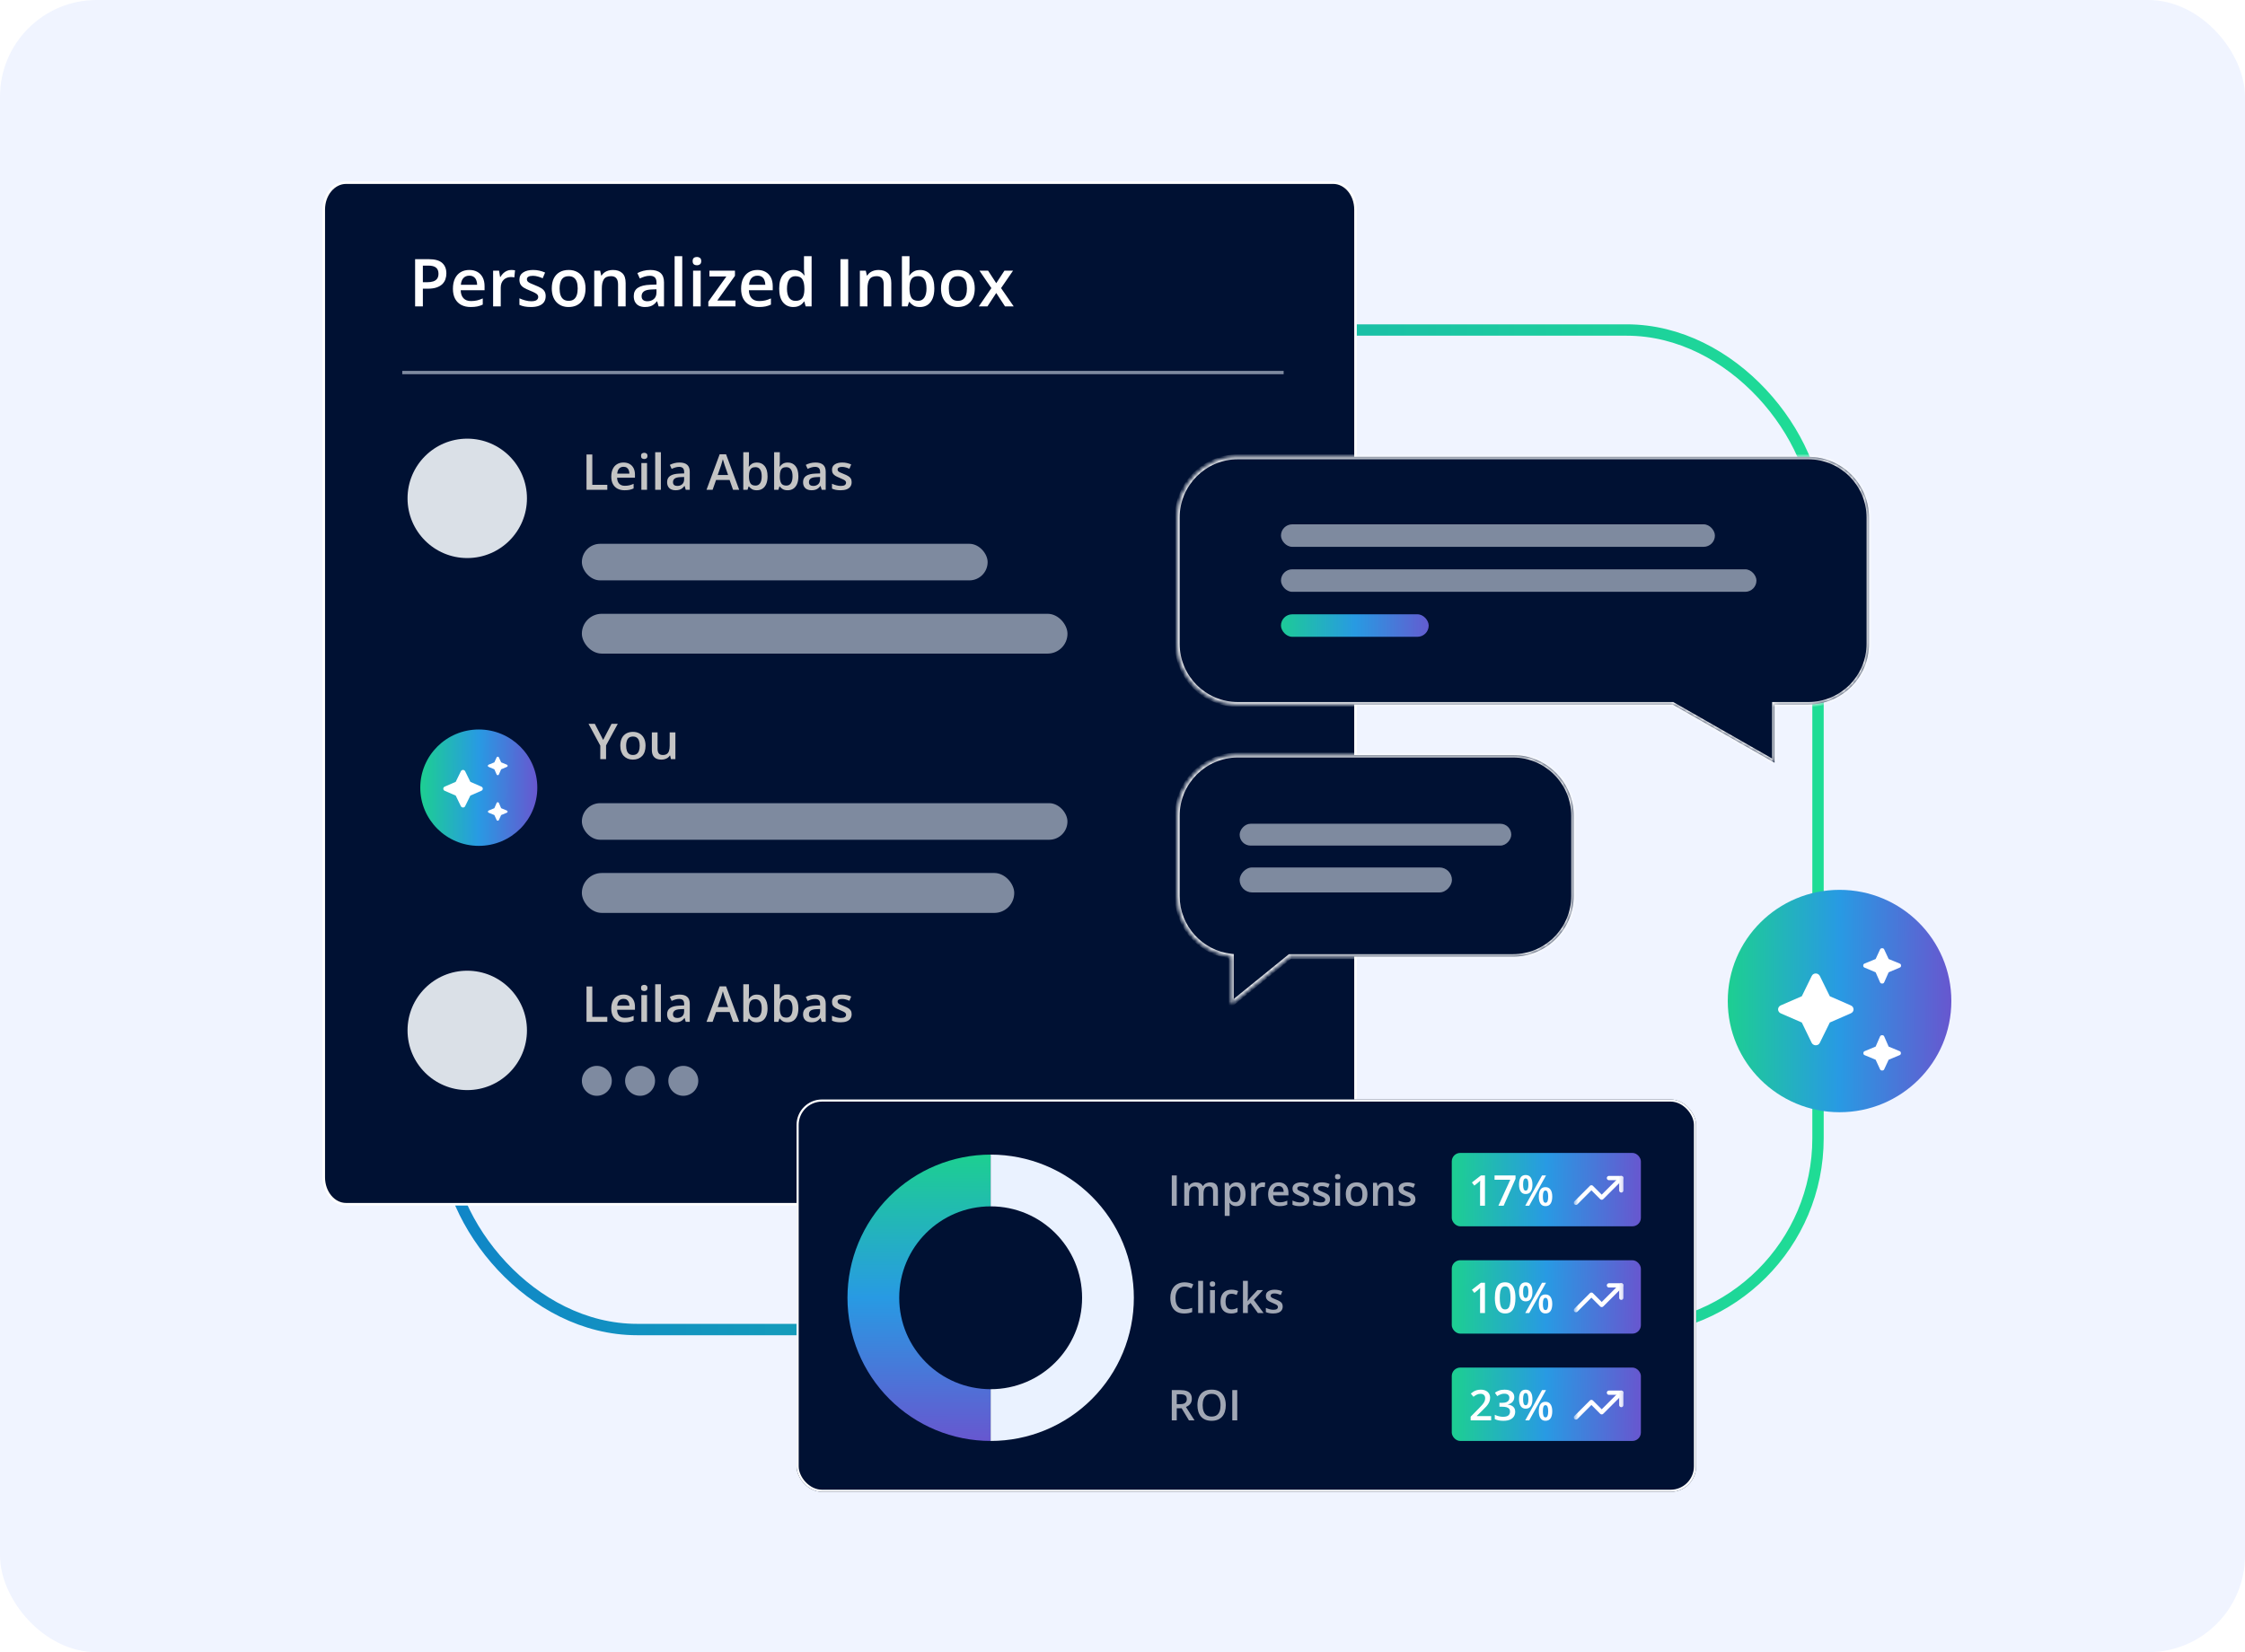 <svg width="557" height="410" viewBox="0 0 557 410" fill="none" xmlns="http://www.w3.org/2000/svg">
<rect width="557" height="410" rx="24" fill="#F0F4FF"/>
<rect x="110.602" y="81.894" width="340.46" height="248.038" rx="47.482" stroke="url(#paint0_linear_3080_9682)" stroke-width="2.821"/>
<g filter="url(#filter1_d_3080_9682)">
<path d="M478.753 237.629C478.753 222.391 466.336 210.037 451.018 210.037C435.699 210.037 423.281 222.391 423.281 237.629C423.281 252.868 435.699 265.222 451.018 265.222C466.336 265.222 478.753 252.868 478.753 237.629Z" fill="url(#paint1_linear_3080_9682)"/>
<path d="M461.58 233.289C461.459 233.289 461.349 233.265 461.261 233.216C461.173 233.168 461.105 233.084 461.055 232.963L459.968 230.5L457.226 229.341C457.105 229.292 457.016 229.226 456.966 229.142C456.916 229.057 456.891 228.954 456.891 228.833C456.891 228.713 456.916 228.611 456.966 228.526C457.016 228.441 457.105 228.375 457.226 228.327L459.968 227.204L461.055 224.85C461.105 224.729 461.173 224.644 461.261 224.596C461.349 224.548 461.459 224.523 461.58 224.523C461.706 224.523 461.811 224.548 461.899 224.596C461.987 224.644 462.058 224.729 462.104 224.85L463.197 227.204L465.933 228.327C466.06 228.375 466.147 228.441 466.198 228.526C466.248 228.611 466.273 228.713 466.273 228.833C466.273 228.954 466.248 229.057 466.198 229.142C466.147 229.226 466.06 229.292 465.933 229.341L463.197 230.5L462.104 232.963C462.058 233.084 461.987 233.168 461.899 233.216C461.811 233.265 461.706 233.289 461.58 233.289ZM461.58 254.875C461.479 254.875 461.383 254.851 461.282 254.804C461.181 254.755 461.105 254.671 461.055 254.55L459.968 252.195L457.265 251.072C457.139 251.024 457.055 250.958 457.004 250.874C456.954 250.789 456.929 250.686 456.929 250.565C456.929 250.444 456.954 250.341 457.004 250.258C457.055 250.173 457.139 250.106 457.265 250.058L459.968 248.936L461.055 246.437C461.105 246.316 461.173 246.231 461.261 246.183C461.349 246.135 461.459 246.111 461.58 246.111C461.706 246.111 461.811 246.135 461.899 246.183C461.987 246.231 462.058 246.316 462.104 246.437L463.197 248.936L465.896 250.058C466.021 250.106 466.11 250.173 466.16 250.258C466.211 250.341 466.236 250.444 466.236 250.565C466.236 250.686 466.211 250.789 466.16 250.874C466.11 250.958 466.021 251.024 465.896 251.072L463.197 252.195L462.104 254.55C462.058 254.671 461.983 254.755 461.882 254.804C461.782 254.851 461.681 254.875 461.58 254.875ZM445.107 248.61C444.905 248.61 444.713 248.555 444.523 248.447C444.339 248.339 444.192 248.187 444.095 247.994L441.652 242.96L436.4 240.678C436.199 240.581 436.043 240.442 435.931 240.261C435.817 240.08 435.762 239.893 435.762 239.699C435.762 239.507 435.817 239.319 435.931 239.138C436.043 238.957 436.199 238.818 436.4 238.722L441.652 236.44L444.095 231.441C444.192 231.224 444.339 231.061 444.523 230.953C444.713 230.844 444.905 230.79 445.107 230.79C445.309 230.79 445.502 230.844 445.687 230.953C445.875 231.061 446.018 231.212 446.119 231.405L448.596 236.44L453.814 238.722C454.036 238.818 454.208 238.957 454.322 239.138C454.431 239.319 454.489 239.507 454.489 239.699C454.489 239.893 454.431 240.08 454.322 240.261C454.208 240.442 454.036 240.581 453.814 240.678L448.596 242.96L446.119 247.994C446.018 248.211 445.875 248.368 445.687 248.465C445.502 248.561 445.309 248.61 445.107 248.61Z" fill="white"/>
</g>
<g filter="url(#filter2_d_3080_9682)">
<rect x="280.156" y="346.856" width="12.022" height="50.663" rx="6.011" transform="rotate(90 280.156 346.856)" fill="url(#paint2_linear_3080_9682)"/>
</g>
<path d="M85.855 45.321H330.78C333.785 45.321 336.313 48.26 336.313 52.012V292.148C336.313 295.9 333.785 298.838 330.78 298.838H85.855C82.85 298.838 80.322 295.9 80.321 292.148V52.012C80.321 48.26 82.85 45.322 85.855 45.321Z" fill="#001133" stroke="white" stroke-width="0.642"/>
<path d="M130.741 255.7C130.741 247.519 124.108 240.887 115.927 240.887C107.745 240.887 101.113 247.519 101.113 255.7C101.113 263.882 107.745 270.514 115.927 270.514C124.108 270.514 130.741 263.882 130.741 255.7Z" fill="#DAE0E7"/>
<path d="M99.804 92.861L318.48 92.861V92.036L99.804 92.036V92.861Z" fill="#7E8AA0"/>
<path d="M145.516 253.57V244.805H146.955V252.347H150.679V253.57H145.516ZM154.696 246.807C155.287 246.807 155.795 246.929 156.218 247.173C156.642 247.417 156.968 247.763 157.196 248.21C157.424 248.658 157.537 249.194 157.537 249.817V250.573H153.107C153.123 251.216 153.295 251.712 153.622 252.059C153.954 252.407 154.418 252.581 155.013 252.581C155.437 252.581 155.817 252.541 156.152 252.461C156.492 252.377 156.842 252.255 157.202 252.095V253.241C156.87 253.396 156.532 253.51 156.188 253.582C155.845 253.654 155.433 253.69 154.953 253.69C154.302 253.69 153.728 253.564 153.233 253.313C152.741 253.057 152.355 252.677 152.076 252.173C151.8 251.67 151.662 251.044 151.662 250.297C151.662 249.553 151.788 248.922 152.04 248.402C152.291 247.883 152.645 247.487 153.101 247.215C153.556 246.943 154.088 246.807 154.696 246.807ZM154.696 247.869C154.252 247.869 153.892 248.012 153.616 248.3C153.345 248.588 153.185 249.01 153.137 249.565H156.158C156.154 249.234 156.099 248.94 155.991 248.684C155.887 248.428 155.727 248.228 155.511 248.084C155.299 247.94 155.027 247.869 154.696 247.869ZM160.535 246.933V253.57H159.126V246.933H160.535ZM159.84 244.391C160.056 244.391 160.241 244.449 160.397 244.565C160.557 244.681 160.637 244.881 160.637 245.165C160.637 245.444 160.557 245.644 160.397 245.764C160.241 245.88 160.056 245.938 159.84 245.938C159.616 245.938 159.426 245.88 159.27 245.764C159.118 245.644 159.042 245.444 159.042 245.165C159.042 244.881 159.118 244.681 159.27 244.565C159.426 244.449 159.616 244.391 159.84 244.391ZM163.971 253.57H162.556V244.241H163.971V253.57ZM168.587 246.807C169.427 246.807 170.06 246.993 170.488 247.365C170.919 247.737 171.135 248.316 171.135 249.104V253.57H170.134L169.864 252.629H169.816C169.628 252.869 169.435 253.067 169.235 253.223C169.035 253.378 168.803 253.494 168.539 253.57C168.279 253.65 167.962 253.69 167.586 253.69C167.19 253.69 166.837 253.618 166.525 253.474C166.213 253.326 165.967 253.103 165.787 252.803C165.607 252.503 165.518 252.123 165.518 251.664C165.518 250.98 165.771 250.467 166.279 250.123C166.791 249.779 167.562 249.589 168.593 249.553L169.744 249.511V249.164C169.744 248.704 169.636 248.376 169.421 248.18C169.209 247.984 168.909 247.887 168.521 247.887C168.19 247.887 167.868 247.935 167.556 248.03C167.244 248.126 166.94 248.244 166.645 248.384L166.189 247.389C166.513 247.217 166.88 247.077 167.292 246.969C167.708 246.861 168.14 246.807 168.587 246.807ZM169.738 250.399L168.881 250.429C168.178 250.453 167.684 250.573 167.4 250.788C167.116 251.004 166.974 251.3 166.974 251.676C166.974 252.003 167.072 252.243 167.268 252.395C167.464 252.543 167.722 252.617 168.042 252.617C168.529 252.617 168.933 252.479 169.253 252.203C169.576 251.924 169.738 251.514 169.738 250.974V250.399ZM181.873 253.57L181.016 251.136H177.664L176.807 253.57H175.29L178.552 244.769H180.147L183.402 253.57H181.873ZM180.644 249.901L179.811 247.503C179.779 247.399 179.733 247.253 179.673 247.065C179.613 246.873 179.553 246.679 179.493 246.484C179.433 246.284 179.383 246.116 179.343 245.98C179.303 246.144 179.253 246.328 179.193 246.532C179.137 246.731 179.081 246.919 179.025 247.095C178.973 247.271 178.934 247.407 178.906 247.503L178.066 249.901H180.644ZM185.824 244.241V246.49C185.824 246.749 185.816 247.005 185.8 247.257C185.788 247.505 185.776 247.699 185.764 247.839H185.824C186.004 247.551 186.254 247.309 186.574 247.113C186.898 246.913 187.311 246.813 187.815 246.813C188.602 246.813 189.236 247.103 189.716 247.683C190.195 248.258 190.435 249.112 190.435 250.243C190.435 250.994 190.325 251.626 190.105 252.137C189.885 252.649 189.576 253.037 189.176 253.301C188.78 253.56 188.315 253.69 187.779 253.69C187.275 253.69 186.868 253.598 186.556 253.414C186.248 253.227 186.006 253.009 185.83 252.761H185.728L185.471 253.57H184.415V244.241H185.824ZM187.443 247.958C187.043 247.958 186.726 248.038 186.49 248.198C186.258 248.358 186.09 248.598 185.986 248.918C185.882 249.234 185.828 249.635 185.824 250.123V250.249C185.824 250.988 185.94 251.554 186.172 251.946C186.408 252.337 186.836 252.533 187.455 252.533C187.947 252.533 188.325 252.335 188.588 251.94C188.852 251.54 188.984 250.968 188.984 250.225C188.984 249.473 188.852 248.908 188.588 248.528C188.329 248.148 187.947 247.958 187.443 247.958ZM193.475 244.241V246.49C193.475 246.749 193.467 247.005 193.451 247.257C193.439 247.505 193.427 247.699 193.415 247.839H193.475C193.655 247.551 193.904 247.309 194.224 247.113C194.548 246.913 194.962 246.813 195.465 246.813C196.253 246.813 196.886 247.103 197.366 247.683C197.845 248.258 198.085 249.112 198.085 250.243C198.085 250.994 197.975 251.626 197.756 252.137C197.536 252.649 197.226 253.037 196.826 253.301C196.431 253.56 195.965 253.69 195.429 253.69C194.926 253.69 194.518 253.598 194.206 253.414C193.898 253.227 193.657 253.009 193.481 252.761H193.379L193.121 253.57H192.066V244.241H193.475ZM195.094 247.958C194.694 247.958 194.376 248.038 194.14 248.198C193.908 248.358 193.741 248.598 193.637 248.918C193.533 249.234 193.479 249.635 193.475 250.123V250.249C193.475 250.988 193.591 251.554 193.822 251.946C194.058 252.337 194.486 252.533 195.106 252.533C195.597 252.533 195.975 252.335 196.239 251.94C196.502 251.54 196.634 250.968 196.634 250.225C196.634 249.473 196.502 248.908 196.239 248.528C195.979 248.148 195.597 247.958 195.094 247.958ZM202.318 246.807C203.158 246.807 203.791 246.993 204.219 247.365C204.65 247.737 204.866 248.316 204.866 249.104V253.57H203.865L203.595 252.629H203.547C203.359 252.869 203.166 253.067 202.966 253.223C202.766 253.378 202.534 253.494 202.27 253.57C202.01 253.65 201.693 253.69 201.317 253.69C200.921 253.69 200.567 253.618 200.256 253.474C199.944 253.326 199.698 253.103 199.518 252.803C199.338 252.503 199.248 252.123 199.248 251.664C199.248 250.98 199.502 250.467 200.01 250.123C200.521 249.779 201.293 249.589 202.324 249.553L203.475 249.511V249.164C203.475 248.704 203.367 248.376 203.152 248.18C202.94 247.984 202.64 247.887 202.252 247.887C201.92 247.887 201.599 247.935 201.287 248.03C200.975 248.126 200.671 248.244 200.376 248.384L199.92 247.389C200.244 247.217 200.611 247.077 201.023 246.969C201.439 246.861 201.87 246.807 202.318 246.807ZM203.469 250.399L202.612 250.429C201.908 250.453 201.415 250.573 201.131 250.788C200.847 251.004 200.705 251.3 200.705 251.676C200.705 252.003 200.803 252.243 200.999 252.395C201.195 252.543 201.453 252.617 201.773 252.617C202.26 252.617 202.664 252.479 202.984 252.203C203.307 251.924 203.469 251.514 203.469 250.974V250.399ZM211.299 251.676C211.299 252.111 211.194 252.479 210.982 252.779C210.77 253.079 210.46 253.307 210.052 253.462C209.649 253.614 209.153 253.69 208.565 253.69C208.102 253.69 207.702 253.656 207.366 253.588C207.035 253.524 206.721 253.424 206.425 253.289V252.071C206.741 252.219 207.095 252.347 207.486 252.455C207.882 252.563 208.256 252.617 208.607 252.617C209.071 252.617 209.405 252.545 209.609 252.401C209.813 252.253 209.914 252.057 209.914 251.814C209.914 251.67 209.873 251.542 209.789 251.43C209.709 251.314 209.557 251.196 209.333 251.076C209.113 250.952 208.789 250.804 208.362 250.632C207.942 250.465 207.588 250.297 207.3 250.129C207.013 249.961 206.795 249.759 206.647 249.523C206.499 249.284 206.425 248.978 206.425 248.606C206.425 248.018 206.657 247.573 207.121 247.269C207.588 246.961 208.206 246.807 208.973 246.807C209.381 246.807 209.765 246.849 210.124 246.933C210.488 247.013 210.844 247.131 211.192 247.287L210.748 248.348C210.448 248.216 210.146 248.108 209.843 248.024C209.543 247.937 209.237 247.893 208.925 247.893C208.561 247.893 208.284 247.948 208.092 248.06C207.904 248.172 207.81 248.332 207.81 248.54C207.81 248.696 207.856 248.828 207.948 248.936C208.04 249.044 208.198 249.152 208.422 249.26C208.649 249.367 208.965 249.501 209.369 249.661C209.765 249.813 210.106 249.973 210.394 250.141C210.686 250.305 210.91 250.507 211.066 250.746C211.222 250.986 211.299 251.296 211.299 251.676Z" fill="#C4C4C4"/>
<path d="M130.741 123.669C130.741 115.488 124.108 108.855 115.927 108.855C107.745 108.855 101.113 115.488 101.113 123.669C101.113 131.85 107.745 138.483 115.927 138.483C124.108 138.483 130.741 131.85 130.741 123.669Z" fill="#DAE0E7"/>
<path d="M145.516 121.54V112.775H146.955V120.317H150.679V121.54H145.516ZM154.696 114.777C155.287 114.777 155.795 114.899 156.218 115.143C156.642 115.387 156.968 115.732 157.196 116.18C157.424 116.628 157.537 117.163 157.537 117.787V118.542H153.107C153.123 119.186 153.295 119.681 153.622 120.029C153.954 120.377 154.418 120.551 155.013 120.551C155.437 120.551 155.817 120.511 156.152 120.431C156.492 120.347 156.842 120.225 157.202 120.065V121.21C156.87 121.366 156.532 121.48 156.188 121.552C155.845 121.624 155.433 121.66 154.953 121.66C154.302 121.66 153.728 121.534 153.233 121.282C152.741 121.026 152.355 120.647 152.076 120.143C151.8 119.639 151.662 119.014 151.662 118.266C151.662 117.523 151.788 116.891 152.04 116.372C152.291 115.852 152.645 115.457 153.101 115.185C153.556 114.913 154.088 114.777 154.696 114.777ZM154.696 115.838C154.252 115.838 153.892 115.982 153.616 116.27C153.345 116.558 153.185 116.979 153.137 117.535H156.158C156.154 117.203 156.099 116.909 155.991 116.654C155.887 116.398 155.727 116.198 155.511 116.054C155.299 115.91 155.027 115.838 154.696 115.838ZM160.535 114.903V121.54H159.126V114.903H160.535ZM159.84 112.361C160.056 112.361 160.241 112.419 160.397 112.535C160.557 112.651 160.637 112.851 160.637 113.134C160.637 113.414 160.557 113.614 160.397 113.734C160.241 113.85 160.056 113.908 159.84 113.908C159.616 113.908 159.426 113.85 159.27 113.734C159.118 113.614 159.042 113.414 159.042 113.134C159.042 112.851 159.118 112.651 159.27 112.535C159.426 112.419 159.616 112.361 159.84 112.361ZM163.971 121.54H162.556V112.211H163.971V121.54ZM168.587 114.777C169.427 114.777 170.06 114.963 170.488 115.335C170.919 115.706 171.135 116.286 171.135 117.073V121.54H170.134L169.864 120.599H169.816C169.628 120.839 169.435 121.036 169.235 121.192C169.035 121.348 168.803 121.464 168.539 121.54C168.279 121.62 167.962 121.66 167.586 121.66C167.19 121.66 166.837 121.588 166.525 121.444C166.213 121.296 165.967 121.072 165.787 120.773C165.607 120.473 165.518 120.093 165.518 119.633C165.518 118.95 165.771 118.436 166.279 118.093C166.791 117.749 167.562 117.559 168.593 117.523L169.744 117.481V117.133C169.744 116.674 169.636 116.346 169.421 116.15C169.209 115.954 168.909 115.856 168.521 115.856C168.19 115.856 167.868 115.904 167.556 116C167.244 116.096 166.94 116.214 166.645 116.354L166.189 115.359C166.513 115.187 166.88 115.047 167.292 114.939C167.708 114.831 168.14 114.777 168.587 114.777ZM169.738 118.368L168.881 118.398C168.178 118.422 167.684 118.542 167.4 118.758C167.116 118.974 166.974 119.27 166.974 119.645C166.974 119.973 167.072 120.213 167.268 120.365C167.464 120.513 167.722 120.587 168.042 120.587C168.529 120.587 168.933 120.449 169.253 120.173C169.576 119.893 169.738 119.484 169.738 118.944V118.368ZM181.873 121.54L181.016 119.106H177.664L176.807 121.54H175.29L178.552 112.739H180.147L183.402 121.54H181.873ZM180.644 117.871L179.811 115.473C179.779 115.369 179.733 115.223 179.673 115.035C179.613 114.843 179.553 114.649 179.493 114.453C179.433 114.253 179.383 114.086 179.343 113.95C179.303 114.114 179.253 114.297 179.193 114.501C179.137 114.701 179.081 114.889 179.025 115.065C178.973 115.241 178.934 115.377 178.906 115.473L178.066 117.871H180.644ZM185.824 112.211V114.459C185.824 114.719 185.816 114.975 185.8 115.227C185.788 115.475 185.776 115.668 185.764 115.808H185.824C186.004 115.521 186.254 115.279 186.574 115.083C186.898 114.883 187.311 114.783 187.815 114.783C188.602 114.783 189.236 115.073 189.716 115.652C190.195 116.228 190.435 117.081 190.435 118.213C190.435 118.964 190.325 119.595 190.105 120.107C189.885 120.619 189.576 121.006 189.176 121.27C188.78 121.53 188.315 121.66 187.779 121.66C187.275 121.66 186.868 121.568 186.556 121.384C186.248 121.196 186.006 120.978 185.83 120.731H185.728L185.471 121.54H184.415V112.211H185.824ZM187.443 115.928C187.043 115.928 186.726 116.008 186.49 116.168C186.258 116.328 186.09 116.568 185.986 116.887C185.882 117.203 185.828 117.605 185.824 118.093V118.219C185.824 118.958 185.94 119.524 186.172 119.915C186.408 120.307 186.836 120.503 187.455 120.503C187.947 120.503 188.325 120.305 188.588 119.909C188.852 119.51 188.984 118.938 188.984 118.195C188.984 117.443 188.852 116.878 188.588 116.498C188.329 116.118 187.947 115.928 187.443 115.928ZM193.475 112.211V114.459C193.475 114.719 193.467 114.975 193.451 115.227C193.439 115.475 193.427 115.668 193.415 115.808H193.475C193.655 115.521 193.904 115.279 194.224 115.083C194.548 114.883 194.962 114.783 195.465 114.783C196.253 114.783 196.886 115.073 197.366 115.652C197.845 116.228 198.085 117.081 198.085 118.213C198.085 118.964 197.975 119.595 197.756 120.107C197.536 120.619 197.226 121.006 196.826 121.27C196.431 121.53 195.965 121.66 195.429 121.66C194.926 121.66 194.518 121.568 194.206 121.384C193.898 121.196 193.657 120.978 193.481 120.731H193.379L193.121 121.54H192.066V112.211H193.475ZM195.094 115.928C194.694 115.928 194.376 116.008 194.14 116.168C193.908 116.328 193.741 116.568 193.637 116.887C193.533 117.203 193.479 117.605 193.475 118.093V118.219C193.475 118.958 193.591 119.524 193.822 119.915C194.058 120.307 194.486 120.503 195.106 120.503C195.597 120.503 195.975 120.305 196.239 119.909C196.502 119.51 196.634 118.938 196.634 118.195C196.634 117.443 196.502 116.878 196.239 116.498C195.979 116.118 195.597 115.928 195.094 115.928ZM202.318 114.777C203.158 114.777 203.791 114.963 204.219 115.335C204.65 115.706 204.866 116.286 204.866 117.073V121.54H203.865L203.595 120.599H203.547C203.359 120.839 203.166 121.036 202.966 121.192C202.766 121.348 202.534 121.464 202.27 121.54C202.01 121.62 201.693 121.66 201.317 121.66C200.921 121.66 200.567 121.588 200.256 121.444C199.944 121.296 199.698 121.072 199.518 120.773C199.338 120.473 199.248 120.093 199.248 119.633C199.248 118.95 199.502 118.436 200.01 118.093C200.521 117.749 201.293 117.559 202.324 117.523L203.475 117.481V117.133C203.475 116.674 203.367 116.346 203.152 116.15C202.94 115.954 202.64 115.856 202.252 115.856C201.92 115.856 201.599 115.904 201.287 116C200.975 116.096 200.671 116.214 200.376 116.354L199.92 115.359C200.244 115.187 200.611 115.047 201.023 114.939C201.439 114.831 201.87 114.777 202.318 114.777ZM203.469 118.368L202.612 118.398C201.908 118.422 201.415 118.542 201.131 118.758C200.847 118.974 200.705 119.27 200.705 119.645C200.705 119.973 200.803 120.213 200.999 120.365C201.195 120.513 201.453 120.587 201.773 120.587C202.26 120.587 202.664 120.449 202.984 120.173C203.307 119.893 203.469 119.484 203.469 118.944V118.368ZM211.299 119.645C211.299 120.081 211.194 120.449 210.982 120.749C210.77 121.048 210.46 121.276 210.052 121.432C209.649 121.584 209.153 121.66 208.565 121.66C208.102 121.66 207.702 121.626 207.366 121.558C207.035 121.494 206.721 121.394 206.425 121.258V120.041C206.741 120.189 207.095 120.317 207.486 120.425C207.882 120.533 208.256 120.587 208.607 120.587C209.071 120.587 209.405 120.515 209.609 120.371C209.813 120.223 209.914 120.027 209.914 119.783C209.914 119.639 209.873 119.512 209.789 119.4C209.709 119.284 209.557 119.166 209.333 119.046C209.113 118.922 208.789 118.774 208.362 118.602C207.942 118.434 207.588 118.266 207.3 118.099C207.013 117.931 206.795 117.729 206.647 117.493C206.499 117.253 206.425 116.947 206.425 116.576C206.425 115.988 206.657 115.542 207.121 115.239C207.588 114.931 208.206 114.777 208.973 114.777C209.381 114.777 209.765 114.819 210.124 114.903C210.488 114.983 210.844 115.101 211.192 115.257L210.748 116.318C210.448 116.186 210.146 116.078 209.843 115.994C209.543 115.906 209.237 115.862 208.925 115.862C208.561 115.862 208.284 115.918 208.092 116.03C207.904 116.142 207.81 116.302 207.81 116.51C207.81 116.666 207.856 116.798 207.948 116.905C208.04 117.013 208.198 117.121 208.422 117.229C208.649 117.337 208.965 117.471 209.369 117.631C209.765 117.783 210.106 117.943 210.394 118.111C210.686 118.274 210.91 118.476 211.066 118.716C211.222 118.956 211.299 119.266 211.299 119.645Z" fill="#C4C4C4"/>
<g filter="url(#filter3_d_3080_9682)">
<path d="M130.487 189.822C130.487 181.846 123.988 175.381 115.971 175.381C107.954 175.381 101.455 181.846 101.455 189.822C101.455 197.797 107.954 204.263 115.971 204.263C123.988 204.263 130.487 197.797 130.487 189.822Z" fill="url(#paint3_linear_3080_9682)"/>
<path d="M120.674 186.724C120.611 186.724 120.553 186.711 120.507 186.686C120.461 186.661 120.426 186.617 120.399 186.554L119.831 185.265L118.396 184.658C118.332 184.633 118.286 184.598 118.259 184.554C118.233 184.51 118.22 184.456 118.22 184.392C118.22 184.33 118.233 184.276 118.259 184.231C118.286 184.187 118.332 184.152 118.396 184.127L119.831 183.54L120.399 182.308C120.426 182.244 120.461 182.2 120.507 182.175C120.553 182.149 120.611 182.137 120.674 182.137C120.74 182.137 120.795 182.149 120.841 182.175C120.887 182.2 120.925 182.244 120.949 182.308L121.52 183.54L122.952 184.127C123.019 184.152 123.065 184.187 123.091 184.231C123.117 184.276 123.13 184.33 123.13 184.392C123.13 184.456 123.117 184.51 123.091 184.554C123.065 184.598 123.019 184.633 122.952 184.658L121.52 185.265L120.949 186.554C120.925 186.617 120.887 186.661 120.841 186.686C120.795 186.711 120.74 186.724 120.674 186.724ZM120.674 198.022C120.622 198.022 120.571 198.009 120.518 197.984C120.465 197.959 120.426 197.915 120.399 197.851L119.831 196.619L118.416 196.032C118.35 196.006 118.306 195.971 118.279 195.928C118.253 195.883 118.24 195.829 118.24 195.766C118.24 195.703 118.253 195.649 118.279 195.605C118.306 195.561 118.35 195.526 118.416 195.501L119.831 194.913L120.399 193.605C120.426 193.542 120.461 193.498 120.507 193.472C120.553 193.447 120.611 193.435 120.674 193.435C120.74 193.435 120.795 193.447 120.841 193.472C120.887 193.498 120.925 193.542 120.949 193.605L121.52 194.913L122.933 195.501C122.999 195.526 123.045 195.561 123.071 195.605C123.098 195.649 123.111 195.703 123.111 195.766C123.111 195.829 123.098 195.883 123.071 195.928C123.045 195.971 122.999 196.006 122.933 196.032L121.52 196.619L120.949 197.851C120.925 197.915 120.885 197.959 120.832 197.984C120.78 198.009 120.727 198.022 120.674 198.022ZM112.053 194.743C111.947 194.743 111.846 194.714 111.747 194.657C111.651 194.601 111.574 194.522 111.523 194.42L110.245 191.786L107.496 190.591C107.391 190.541 107.309 190.468 107.25 190.373C107.191 190.278 107.162 190.181 107.162 190.079C107.162 189.978 107.191 189.88 107.25 189.785C107.309 189.691 107.391 189.618 107.496 189.568L110.245 188.373L111.523 185.757C111.574 185.644 111.651 185.558 111.747 185.502C111.846 185.445 111.947 185.416 112.053 185.416C112.159 185.416 112.259 185.445 112.356 185.502C112.455 185.558 112.53 185.637 112.582 185.738L113.879 188.373L116.61 189.568C116.726 189.618 116.816 189.691 116.876 189.785C116.933 189.88 116.963 189.978 116.963 190.079C116.963 190.181 116.933 190.278 116.876 190.373C116.816 190.468 116.726 190.541 116.61 190.591L113.879 191.786L112.582 194.42C112.53 194.534 112.455 194.616 112.356 194.667C112.259 194.717 112.159 194.743 112.053 194.743Z" fill="white"/>
</g>
<rect x="144.365" y="199.312" width="120.478" height="9.077" rx="4.539" fill="#D2DAE8" fill-opacity="0.6"/>
<rect x="144.365" y="216.64" width="107.275" height="9.902" rx="4.951" fill="#D2DAE8" fill-opacity="0.6"/>
<rect x="144.365" y="134.946" width="100.674" height="9.077" rx="4.539" fill="#D2DAE8" fill-opacity="0.6"/>
<rect x="144.365" y="152.317" width="120.485" height="9.876" rx="4.938" fill="#D2DAE8" fill-opacity="0.6"/>
<path d="M149.649 183.614L151.729 179.615H153.282L150.368 184.975V188.381H148.935V185.029L146.016 179.615H147.58L149.649 183.614ZM160.165 185.047C160.165 185.599 160.093 186.089 159.949 186.516C159.805 186.944 159.596 187.306 159.32 187.601C159.044 187.893 158.712 188.117 158.324 188.273C157.937 188.425 157.499 188.501 157.011 188.501C156.556 188.501 156.138 188.425 155.758 188.273C155.379 188.117 155.049 187.893 154.769 187.601C154.493 187.306 154.279 186.944 154.128 186.516C153.976 186.089 153.9 185.599 153.9 185.047C153.9 184.316 154.026 183.696 154.277 183.189C154.533 182.677 154.897 182.287 155.369 182.02C155.84 181.752 156.402 181.618 157.053 181.618C157.665 181.618 158.205 181.752 158.672 182.02C159.14 182.287 159.506 182.677 159.769 183.189C160.033 183.7 160.165 184.32 160.165 185.047ZM155.351 185.047C155.351 185.531 155.409 185.945 155.525 186.288C155.644 186.632 155.828 186.896 156.076 187.08C156.324 187.26 156.644 187.35 157.035 187.35C157.427 187.35 157.747 187.26 157.995 187.08C158.243 186.896 158.424 186.632 158.54 186.288C158.656 185.945 158.714 185.531 158.714 185.047C158.714 184.564 158.656 184.154 158.54 183.818C158.424 183.479 158.243 183.221 157.995 183.045C157.747 182.865 157.425 182.775 157.029 182.775C156.446 182.775 156.02 182.971 155.752 183.363C155.485 183.754 155.351 184.316 155.351 185.047ZM167.57 181.744V188.381H166.46L166.269 187.488H166.191C166.051 187.715 165.873 187.905 165.657 188.057C165.441 188.205 165.201 188.315 164.938 188.387C164.674 188.463 164.396 188.501 164.104 188.501C163.605 188.501 163.177 188.417 162.821 188.249C162.469 188.077 162.2 187.813 162.012 187.458C161.824 187.102 161.73 186.642 161.73 186.079V181.744H163.145V185.815C163.145 186.33 163.249 186.716 163.457 186.972C163.668 187.228 163.996 187.356 164.44 187.356C164.868 187.356 165.207 187.268 165.459 187.092C165.711 186.916 165.889 186.656 165.993 186.312C166.101 185.969 166.155 185.547 166.155 185.047V181.744H167.57Z" fill="#C4C4C4"/>
<circle cx="148.079" cy="268.214" r="3.713" fill="#7E8AA0"/>
<circle cx="158.806" cy="268.214" r="3.713" fill="#7E8AA0"/>
<circle cx="169.533" cy="268.214" r="3.713" fill="#7E8AA0"/>
<path d="M106.397 64.317C107.909 64.317 109.011 64.627 109.706 65.247C110.4 65.866 110.747 66.734 110.747 67.85C110.747 68.357 110.667 68.841 110.507 69.3C110.352 69.754 110.095 70.157 109.738 70.509C109.38 70.856 108.907 71.131 108.32 71.334C107.738 71.537 107.019 71.639 106.165 71.639H104.915V76.028H102.993V64.317H106.397ZM106.269 65.912H104.915V70.037H105.965C106.568 70.037 107.081 69.967 107.503 69.828C107.925 69.684 108.245 69.457 108.464 69.148C108.683 68.838 108.792 68.429 108.792 67.922C108.792 67.244 108.587 66.739 108.176 66.408C107.77 66.077 107.134 65.912 106.269 65.912ZM116.426 66.993C117.216 66.993 117.895 67.156 118.461 67.481C119.027 67.807 119.462 68.269 119.766 68.867C120.071 69.465 120.223 70.181 120.223 71.014V72.023H114.303C114.325 72.883 114.554 73.545 114.992 74.01C115.435 74.474 116.055 74.707 116.851 74.707C117.417 74.707 117.924 74.653 118.373 74.546C118.826 74.434 119.294 74.271 119.774 74.058V75.588C119.331 75.796 118.88 75.948 118.421 76.044C117.961 76.141 117.411 76.189 116.771 76.189C115.9 76.189 115.134 76.02 114.472 75.684C113.815 75.342 113.299 74.835 112.926 74.162C112.557 73.489 112.373 72.653 112.373 71.655C112.373 70.662 112.541 69.818 112.878 69.124C113.214 68.429 113.687 67.901 114.295 67.537C114.904 67.174 115.614 66.993 116.426 66.993ZM116.426 68.411C115.833 68.411 115.353 68.603 114.984 68.987C114.621 69.372 114.408 69.935 114.343 70.677H118.381C118.375 70.234 118.3 69.842 118.156 69.5C118.017 69.158 117.804 68.891 117.515 68.699C117.232 68.507 116.869 68.411 116.426 68.411ZM126.839 66.993C126.989 66.993 127.152 67.001 127.328 67.017C127.504 67.033 127.656 67.054 127.785 67.081L127.608 68.843C127.496 68.811 127.357 68.787 127.192 68.771C127.032 68.755 126.887 68.747 126.759 68.747C126.423 68.747 126.102 68.803 125.798 68.915C125.494 69.022 125.224 69.188 124.989 69.412C124.754 69.631 124.57 69.906 124.436 70.237C124.303 70.568 124.236 70.953 124.236 71.39V76.028H122.346V67.161H123.819L124.076 68.723H124.164C124.34 68.408 124.559 68.12 124.821 67.858C125.082 67.596 125.381 67.388 125.718 67.233C126.06 67.073 126.433 66.993 126.839 66.993ZM135.386 73.497C135.386 74.079 135.245 74.57 134.962 74.971C134.679 75.371 134.265 75.676 133.72 75.884C133.181 76.087 132.519 76.189 131.734 76.189C131.114 76.189 130.58 76.143 130.131 76.052C129.688 75.967 129.269 75.833 128.874 75.652V74.026C129.296 74.223 129.768 74.394 130.292 74.538C130.82 74.683 131.32 74.755 131.79 74.755C132.409 74.755 132.855 74.659 133.127 74.466C133.4 74.269 133.536 74.007 133.536 73.681C133.536 73.489 133.48 73.318 133.368 73.169C133.261 73.014 133.058 72.856 132.759 72.696C132.465 72.531 132.033 72.333 131.461 72.103C130.9 71.879 130.428 71.655 130.043 71.43C129.659 71.206 129.368 70.936 129.17 70.621C128.973 70.301 128.874 69.892 128.874 69.396C128.874 68.611 129.184 68.016 129.803 67.61C130.428 67.198 131.253 66.993 132.278 66.993C132.823 66.993 133.336 67.049 133.816 67.161C134.302 67.268 134.777 67.425 135.242 67.634L134.649 69.052C134.249 68.875 133.846 68.731 133.44 68.619C133.039 68.501 132.631 68.443 132.214 68.443C131.728 68.443 131.357 68.517 131.101 68.667C130.85 68.817 130.724 69.03 130.724 69.308C130.724 69.516 130.786 69.692 130.908 69.837C131.031 69.981 131.242 70.125 131.541 70.269C131.846 70.413 132.268 70.592 132.807 70.806C133.336 71.009 133.792 71.222 134.177 71.447C134.566 71.665 134.866 71.935 135.074 72.255C135.282 72.576 135.386 72.99 135.386 73.497ZM145.271 71.575C145.271 72.312 145.175 72.966 144.982 73.537C144.79 74.109 144.51 74.592 144.141 74.987C143.773 75.377 143.33 75.676 142.812 75.884C142.294 76.087 141.709 76.189 141.057 76.189C140.449 76.189 139.891 76.087 139.383 75.884C138.876 75.676 138.435 75.377 138.062 74.987C137.693 74.592 137.407 74.109 137.204 73.537C137.002 72.966 136.9 72.312 136.9 71.575C136.9 70.597 137.068 69.77 137.405 69.091C137.746 68.408 138.232 67.887 138.863 67.529C139.493 67.172 140.243 66.993 141.113 66.993C141.93 66.993 142.651 67.172 143.276 67.529C143.901 67.887 144.39 68.408 144.742 69.091C145.094 69.775 145.271 70.603 145.271 71.575ZM138.839 71.575C138.839 72.221 138.916 72.773 139.071 73.233C139.231 73.692 139.477 74.044 139.808 74.29C140.139 74.53 140.566 74.651 141.089 74.651C141.613 74.651 142.04 74.53 142.371 74.29C142.702 74.044 142.945 73.692 143.1 73.233C143.255 72.773 143.332 72.221 143.332 71.575C143.332 70.928 143.255 70.381 143.1 69.933C142.945 69.479 142.702 69.134 142.371 68.899C142.04 68.659 141.61 68.539 141.081 68.539C140.302 68.539 139.733 68.8 139.375 69.324C139.017 69.847 138.839 70.597 138.839 71.575ZM152.055 66.993C153.054 66.993 153.831 67.252 154.386 67.77C154.947 68.282 155.227 69.108 155.227 70.245V76.028H153.345V70.597C153.345 69.909 153.203 69.393 152.92 69.052C152.637 68.704 152.2 68.531 151.607 68.531C150.747 68.531 150.149 68.795 149.812 69.324C149.481 69.853 149.316 70.619 149.316 71.623V76.028H147.433V67.161H148.899L149.164 68.363H149.268C149.46 68.053 149.698 67.799 149.981 67.602C150.269 67.399 150.589 67.246 150.942 67.145C151.3 67.044 151.671 66.993 152.055 66.993ZM161.339 66.993C162.461 66.993 163.307 67.241 163.878 67.738C164.455 68.234 164.743 69.009 164.743 70.061V76.028H163.406L163.045 74.771H162.981C162.73 75.091 162.471 75.356 162.204 75.564C161.937 75.772 161.627 75.927 161.275 76.028C160.928 76.135 160.503 76.189 160.001 76.189C159.473 76.189 159 76.092 158.584 75.9C158.167 75.703 157.839 75.403 157.598 75.003C157.358 74.603 157.238 74.095 157.238 73.481C157.238 72.568 157.577 71.882 158.255 71.422C158.939 70.963 159.969 70.71 161.347 70.662L162.885 70.605V70.141C162.885 69.527 162.741 69.089 162.453 68.827C162.17 68.566 161.769 68.435 161.251 68.435C160.808 68.435 160.378 68.499 159.961 68.627C159.545 68.755 159.139 68.913 158.744 69.1L158.135 67.77C158.568 67.54 159.059 67.353 159.609 67.209C160.164 67.065 160.741 66.993 161.339 66.993ZM162.877 71.791L161.732 71.831C160.792 71.863 160.132 72.023 159.753 72.312C159.374 72.6 159.184 72.995 159.184 73.497C159.184 73.935 159.315 74.255 159.577 74.458C159.839 74.656 160.183 74.755 160.61 74.755C161.262 74.755 161.801 74.57 162.228 74.202C162.661 73.828 162.877 73.281 162.877 72.56V71.791ZM169.269 76.028H167.379V63.565H169.269V76.028ZM173.843 67.161V76.028H171.961V67.161H173.843ZM172.914 63.765C173.202 63.765 173.451 63.842 173.659 63.997C173.872 64.152 173.979 64.419 173.979 64.798C173.979 65.172 173.872 65.439 173.659 65.599C173.451 65.754 173.202 65.831 172.914 65.831C172.615 65.831 172.361 65.754 172.153 65.599C171.95 65.439 171.848 65.172 171.848 64.798C171.848 64.419 171.95 64.152 172.153 63.997C172.361 63.842 172.615 63.765 172.914 63.765ZM182.478 76.028H175.741V74.867L180.219 68.611H176.014V67.161H182.35V68.443L177.96 74.579H182.478V76.028ZM187.925 66.993C188.715 66.993 189.393 67.156 189.959 67.481C190.526 67.807 190.961 68.269 191.265 68.867C191.57 69.465 191.722 70.181 191.722 71.014V72.023H185.802C185.824 72.883 186.053 73.545 186.491 74.01C186.934 74.474 187.554 74.707 188.349 74.707C188.915 74.707 189.423 74.653 189.871 74.546C190.325 74.434 190.793 74.271 191.273 74.058V75.588C190.83 75.796 190.379 75.948 189.919 76.044C189.46 76.141 188.91 76.189 188.269 76.189C187.399 76.189 186.633 76.02 185.97 75.684C185.314 75.342 184.798 74.835 184.424 74.162C184.056 73.489 183.872 72.653 183.872 71.655C183.872 70.662 184.04 69.818 184.376 69.124C184.713 68.429 185.185 67.901 185.794 67.537C186.403 67.174 187.113 66.993 187.925 66.993ZM187.925 68.411C187.332 68.411 186.852 68.603 186.483 68.987C186.12 69.372 185.906 69.935 185.842 70.677H189.879C189.874 70.234 189.799 69.842 189.655 69.5C189.516 69.158 189.303 68.891 189.014 68.699C188.731 68.507 188.368 68.411 187.925 68.411ZM196.824 76.189C195.767 76.189 194.918 75.804 194.277 75.035C193.641 74.261 193.324 73.121 193.324 71.615C193.324 70.093 193.647 68.942 194.293 68.162C194.944 67.383 195.802 66.993 196.864 66.993C197.313 66.993 197.705 67.054 198.042 67.177C198.378 67.295 198.667 67.455 198.907 67.658C199.152 67.861 199.361 68.088 199.532 68.339H199.62C199.593 68.173 199.561 67.935 199.524 67.626C199.492 67.311 199.476 67.019 199.476 66.752V63.565H201.366V76.028H199.892L199.556 74.819H199.476C199.315 75.075 199.112 75.307 198.867 75.516C198.626 75.719 198.338 75.882 198.002 76.004C197.671 76.127 197.278 76.189 196.824 76.189ZM197.353 74.659C198.159 74.659 198.728 74.426 199.059 73.962C199.39 73.497 199.561 72.8 199.572 71.871V71.623C199.572 70.629 199.411 69.868 199.091 69.34C198.771 68.806 198.186 68.539 197.337 68.539C196.659 68.539 196.141 68.814 195.783 69.364C195.43 69.909 195.254 70.669 195.254 71.647C195.254 72.624 195.43 73.372 195.783 73.89C196.141 74.402 196.664 74.659 197.353 74.659ZM208.519 76.028V64.317H210.441V76.028H208.519ZM217.963 66.993C218.962 66.993 219.739 67.252 220.294 67.77C220.855 68.282 221.135 69.108 221.135 70.245V76.028H219.253V70.597C219.253 69.909 219.111 69.393 218.828 69.052C218.545 68.704 218.107 68.531 217.514 68.531C216.655 68.531 216.057 68.795 215.72 69.324C215.389 69.853 215.224 70.619 215.224 71.623V76.028H213.341V67.161H214.807L215.071 68.363H215.175C215.368 68.053 215.605 67.799 215.888 67.602C216.177 67.399 216.497 67.246 216.85 67.145C217.207 67.044 217.579 66.993 217.963 66.993ZM225.653 63.565V66.568C225.653 66.915 225.642 67.257 225.621 67.594C225.605 67.925 225.589 68.184 225.573 68.371H225.653C225.893 67.986 226.227 67.663 226.654 67.401C227.087 67.134 227.639 67.001 228.312 67.001C229.364 67.001 230.211 67.388 230.851 68.162C231.492 68.931 231.813 70.071 231.813 71.583C231.813 72.587 231.666 73.43 231.372 74.114C231.078 74.797 230.664 75.315 230.13 75.668C229.602 76.015 228.98 76.189 228.264 76.189C227.591 76.189 227.047 76.066 226.63 75.82C226.219 75.569 225.896 75.278 225.661 74.947H225.525L225.18 76.028H223.77V63.565H225.653ZM227.816 68.531C227.282 68.531 226.857 68.638 226.542 68.851C226.232 69.065 226.008 69.385 225.869 69.812C225.73 70.234 225.658 70.771 225.653 71.422V71.591C225.653 72.579 225.808 73.334 226.117 73.858C226.432 74.381 227.004 74.643 227.832 74.643C228.488 74.643 228.993 74.378 229.345 73.85C229.698 73.316 229.874 72.552 229.874 71.559C229.874 70.555 229.698 69.799 229.345 69.292C228.998 68.784 228.488 68.531 227.816 68.531ZM241.841 71.575C241.841 72.312 241.745 72.966 241.553 73.537C241.361 74.109 241.08 74.592 240.712 74.987C240.343 75.377 239.9 75.676 239.382 75.884C238.864 76.087 238.279 76.189 237.628 76.189C237.019 76.189 236.461 76.087 235.954 75.884C235.447 75.676 235.006 75.377 234.632 74.987C234.264 74.592 233.978 74.109 233.775 73.537C233.572 72.966 233.471 72.312 233.471 71.575C233.471 70.597 233.639 69.77 233.975 69.091C234.317 68.408 234.803 67.887 235.433 67.529C236.063 67.172 236.814 66.993 237.684 66.993C238.501 66.993 239.222 67.172 239.847 67.529C240.472 67.887 240.96 68.408 241.313 69.091C241.665 69.775 241.841 70.603 241.841 71.575ZM235.409 71.575C235.409 72.221 235.487 72.773 235.641 73.233C235.802 73.692 236.047 74.044 236.378 74.29C236.71 74.53 237.137 74.651 237.66 74.651C238.183 74.651 238.611 74.53 238.942 74.29C239.273 74.044 239.516 73.692 239.671 73.233C239.825 72.773 239.903 72.221 239.903 71.575C239.903 70.928 239.825 70.381 239.671 69.933C239.516 69.479 239.273 69.134 238.942 68.899C238.611 68.659 238.181 68.539 237.652 68.539C236.872 68.539 236.304 68.8 235.946 69.324C235.588 69.847 235.409 70.597 235.409 71.575ZM245.967 71.495L243.003 67.161H245.15L247.176 70.277L249.211 67.161H251.349L248.37 71.495L251.502 76.028H249.347L247.176 72.704L244.997 76.028H242.859L245.967 71.495Z" fill="white"/>
<g filter="url(#filter4_d_3080_9682)">
<g clip-path="url(#clip0_3080_9682)">
<rect x="195.526" y="268.627" width="223.168" height="97.373" rx="6.316" fill="#001133"/>
<g clip-path="url(#clip1_3080_9682)">
<path d="M243.686 353.367C234.263 353.367 225.226 349.624 218.564 342.961C211.901 336.299 208.158 327.262 208.158 317.839C208.158 308.417 211.901 299.38 218.564 292.717C225.226 286.055 234.263 282.312 243.686 282.312V317.839V353.367Z" fill="url(#paint4_linear_3080_9682)"/>
<path d="M243.685 282.312C248.35 282.312 252.97 283.23 257.281 285.016C261.591 286.801 265.508 289.418 268.807 292.717C272.106 296.016 274.722 299.933 276.508 304.243C278.294 308.554 279.212 313.174 279.212 317.839C279.212 322.505 278.294 327.125 276.508 331.435C274.722 335.746 272.106 339.662 268.807 342.961C265.508 346.261 261.591 348.877 257.281 350.663C252.97 352.448 248.35 353.367 243.685 353.367V317.839V282.312Z" fill="#EAF2FF"/>
<path d="M243.685 340.524C256.214 340.524 266.371 330.367 266.371 317.838C266.371 305.308 256.214 295.151 243.685 295.151C231.155 295.151 220.998 305.308 220.998 317.838C220.998 330.367 231.155 340.524 243.685 340.524Z" fill="#001133"/>
</g>
<path d="M288.623 294.998V287.483H289.856V294.998H288.623ZM298.147 289.2C298.784 289.2 299.264 289.365 299.586 289.694C299.912 290.022 300.075 290.55 300.075 291.277V294.998H298.867V291.493C298.867 291.061 298.783 290.735 298.615 290.516C298.447 290.297 298.192 290.187 297.849 290.187C297.369 290.187 297.023 290.341 296.811 290.65C296.602 290.955 296.497 291.398 296.497 291.981V294.998H295.289V291.493C295.289 291.205 295.252 290.965 295.176 290.773C295.104 290.578 294.993 290.432 294.842 290.336C294.691 290.237 294.501 290.187 294.272 290.187C293.939 290.187 293.674 290.262 293.475 290.413C293.279 290.564 293.139 290.787 293.053 291.081C292.968 291.373 292.925 291.731 292.925 292.156V294.998H291.717V289.308H292.658L292.827 290.074H292.894C293.011 289.875 293.154 289.712 293.326 289.586C293.501 289.455 293.694 289.359 293.907 289.298C294.119 289.233 294.34 289.2 294.57 289.2C294.995 289.2 295.353 289.275 295.644 289.426C295.935 289.574 296.153 289.8 296.297 290.105H296.389C296.567 289.796 296.816 289.568 297.135 289.421C297.453 289.274 297.791 289.2 298.147 289.2ZM304.68 289.2C305.355 289.2 305.897 289.447 306.304 289.94C306.716 290.434 306.921 291.167 306.921 292.14C306.921 292.784 306.825 293.328 306.633 293.77C306.445 294.208 306.179 294.541 305.837 294.767C305.497 294.989 305.102 295.101 304.649 295.101C304.361 295.101 304.111 295.063 303.899 294.988C303.686 294.912 303.505 294.815 303.354 294.695C303.203 294.571 303.076 294.438 302.974 294.294H302.902C302.919 294.431 302.934 294.583 302.948 294.751C302.965 294.916 302.974 295.067 302.974 295.204V297.522H301.761V289.308H302.747L302.917 290.094H302.974C303.08 289.933 303.208 289.784 303.359 289.647C303.513 289.51 303.698 289.402 303.914 289.323C304.134 289.241 304.389 289.2 304.68 289.2ZM304.356 290.187C304.024 290.187 303.757 290.254 303.554 290.387C303.356 290.518 303.21 290.715 303.118 290.979C303.028 291.242 302.98 291.573 302.974 291.971V292.14C302.974 292.562 303.016 292.92 303.102 293.214C303.191 293.506 303.337 293.728 303.539 293.883C303.745 294.033 304.022 294.109 304.372 294.109C304.666 294.109 304.91 294.028 305.102 293.867C305.297 293.706 305.443 293.477 305.538 293.178C305.634 292.88 305.682 292.529 305.682 292.125C305.682 291.511 305.573 291.035 305.353 290.696C305.138 290.357 304.805 290.187 304.356 290.187ZM311.203 289.2C311.299 289.2 311.403 289.205 311.516 289.216C311.629 289.226 311.727 289.239 311.809 289.257L311.696 290.387C311.624 290.367 311.535 290.351 311.429 290.341C311.326 290.331 311.234 290.326 311.151 290.326C310.936 290.326 310.73 290.362 310.535 290.434C310.339 290.502 310.166 290.608 310.015 290.752C309.865 290.893 309.746 291.069 309.661 291.282C309.575 291.494 309.532 291.741 309.532 292.022V294.998H308.319V289.308H309.265L309.429 290.31H309.486C309.599 290.108 309.74 289.923 309.907 289.755C310.075 289.587 310.267 289.454 310.483 289.354C310.702 289.251 310.942 289.2 311.203 289.2ZM315.13 289.2C315.637 289.2 316.072 289.305 316.435 289.514C316.799 289.723 317.078 290.019 317.273 290.403C317.468 290.787 317.566 291.246 317.566 291.78V292.428H313.768C313.781 292.98 313.929 293.405 314.21 293.703C314.494 294.001 314.892 294.15 315.402 294.15C315.765 294.15 316.091 294.116 316.379 294.047C316.67 293.975 316.97 293.871 317.278 293.734V294.715C316.994 294.849 316.704 294.947 316.41 295.008C316.115 295.07 315.762 295.101 315.351 295.101C314.792 295.101 314.301 294.993 313.876 294.777C313.454 294.558 313.123 294.232 312.884 293.8C312.647 293.369 312.529 292.832 312.529 292.192C312.529 291.554 312.637 291.013 312.853 290.567C313.069 290.122 313.372 289.783 313.763 289.55C314.153 289.317 314.609 289.2 315.13 289.2ZM315.13 290.11C314.749 290.11 314.441 290.233 314.205 290.48C313.972 290.727 313.834 291.088 313.793 291.565H316.384C316.381 291.28 316.333 291.028 316.24 290.809C316.151 290.59 316.014 290.418 315.829 290.295C315.647 290.172 315.414 290.11 315.13 290.11ZM322.752 293.374C322.752 293.747 322.662 294.063 322.48 294.32C322.298 294.577 322.033 294.772 321.683 294.906C321.337 295.036 320.912 295.101 320.409 295.101C320.011 295.101 319.668 295.072 319.381 295.013C319.096 294.959 318.827 294.873 318.574 294.756V293.713C318.844 293.84 319.148 293.949 319.483 294.042C319.823 294.135 320.143 294.181 320.445 294.181C320.842 294.181 321.128 294.119 321.303 293.996C321.478 293.869 321.565 293.701 321.565 293.492C321.565 293.369 321.529 293.259 321.457 293.163C321.389 293.064 321.258 292.963 321.067 292.86C320.878 292.754 320.6 292.627 320.234 292.479C319.874 292.336 319.571 292.192 319.324 292.048C319.077 291.904 318.891 291.731 318.764 291.529C318.637 291.323 318.574 291.061 318.574 290.742C318.574 290.238 318.772 289.856 319.17 289.596C319.571 289.332 320.1 289.2 320.758 289.2C321.108 289.2 321.437 289.236 321.745 289.308C322.057 289.377 322.362 289.478 322.66 289.611L322.28 290.521C322.023 290.408 321.764 290.315 321.503 290.244C321.246 290.168 320.984 290.13 320.717 290.13C320.405 290.13 320.167 290.178 320.003 290.274C319.841 290.37 319.761 290.507 319.761 290.686C319.761 290.819 319.8 290.932 319.879 291.025C319.958 291.117 320.093 291.21 320.285 291.302C320.481 291.395 320.751 291.51 321.097 291.647C321.437 291.777 321.73 291.914 321.976 292.058C322.226 292.198 322.418 292.371 322.552 292.577C322.686 292.783 322.752 293.048 322.752 293.374ZM327.882 293.374C327.882 293.747 327.791 294.063 327.61 294.32C327.428 294.577 327.163 294.772 326.813 294.906C326.467 295.036 326.042 295.101 325.538 295.101C325.141 295.101 324.798 295.072 324.51 295.013C324.226 294.959 323.957 294.873 323.703 294.756V293.713C323.974 293.84 324.277 293.949 324.613 294.042C324.952 294.135 325.273 294.181 325.574 294.181C325.972 294.181 326.258 294.119 326.433 293.996C326.607 293.869 326.695 293.701 326.695 293.492C326.695 293.369 326.659 293.259 326.587 293.163C326.518 293.064 326.388 292.963 326.196 292.86C326.008 292.754 325.73 292.627 325.364 292.479C325.004 292.336 324.701 292.192 324.454 292.048C324.207 291.904 324.02 291.731 323.894 291.529C323.767 291.323 323.703 291.061 323.703 290.742C323.703 290.238 323.902 289.856 324.3 289.596C324.701 289.332 325.23 289.2 325.888 289.2C326.237 289.2 326.566 289.236 326.875 289.308C327.187 289.377 327.492 289.478 327.79 289.611L327.409 290.521C327.152 290.408 326.894 290.315 326.633 290.244C326.376 290.168 326.114 290.13 325.847 290.13C325.535 290.13 325.297 290.178 325.132 290.274C324.971 290.37 324.891 290.507 324.891 290.686C324.891 290.819 324.93 290.932 325.009 291.025C325.088 291.117 325.223 291.21 325.415 291.302C325.61 291.395 325.881 291.51 326.227 291.647C326.566 291.777 326.859 291.914 327.106 292.058C327.356 292.198 327.548 292.371 327.682 292.577C327.815 292.783 327.882 293.048 327.882 293.374ZM330.396 289.308V294.998H329.188V289.308H330.396ZM329.799 287.129C329.984 287.129 330.144 287.178 330.277 287.278C330.415 287.377 330.483 287.548 330.483 287.792C330.483 288.032 330.415 288.203 330.277 288.306C330.144 288.405 329.984 288.455 329.799 288.455C329.608 288.455 329.445 288.405 329.311 288.306C329.181 288.203 329.116 288.032 329.116 287.792C329.116 287.548 329.181 287.377 329.311 287.278C329.445 287.178 329.608 287.129 329.799 287.129ZM337.165 292.14C337.165 292.613 337.103 293.033 336.98 293.399C336.857 293.766 336.677 294.076 336.44 294.33C336.204 294.58 335.919 294.772 335.587 294.906C335.255 295.036 334.879 295.101 334.461 295.101C334.071 295.101 333.713 295.036 333.387 294.906C333.062 294.772 332.779 294.58 332.539 294.33C332.303 294.076 332.119 293.766 331.989 293.399C331.859 293.033 331.794 292.613 331.794 292.14C331.794 291.513 331.902 290.982 332.118 290.547C332.337 290.108 332.649 289.774 333.053 289.544C333.457 289.315 333.939 289.2 334.497 289.2C335.022 289.2 335.484 289.315 335.885 289.544C336.286 289.774 336.6 290.108 336.826 290.547C337.052 290.985 337.165 291.517 337.165 292.14ZM333.038 292.14C333.038 292.555 333.087 292.909 333.187 293.204C333.29 293.499 333.447 293.725 333.66 293.883C333.872 294.037 334.146 294.114 334.482 294.114C334.818 294.114 335.092 294.037 335.304 293.883C335.517 293.725 335.673 293.499 335.772 293.204C335.872 292.909 335.921 292.555 335.921 292.14C335.921 291.726 335.872 291.374 335.772 291.086C335.673 290.795 335.517 290.574 335.304 290.423C335.092 290.269 334.816 290.192 334.477 290.192C333.977 290.192 333.612 290.36 333.382 290.696C333.152 291.032 333.038 291.513 333.038 292.14ZM341.519 289.2C342.159 289.2 342.658 289.366 343.014 289.699C343.374 290.028 343.554 290.557 343.554 291.287V294.998H342.346V291.513C342.346 291.071 342.255 290.74 342.074 290.521C341.892 290.298 341.611 290.187 341.231 290.187C340.679 290.187 340.295 290.357 340.079 290.696C339.867 291.035 339.761 291.527 339.761 292.171V294.998H338.553V289.308H339.494L339.663 290.079H339.73C339.853 289.88 340.006 289.718 340.187 289.591C340.372 289.461 340.578 289.363 340.804 289.298C341.034 289.233 341.272 289.2 341.519 289.2ZM349.069 293.374C349.069 293.747 348.979 294.063 348.797 294.32C348.615 294.577 348.35 294.772 348 294.906C347.654 295.036 347.229 295.101 346.726 295.101C346.328 295.101 345.985 295.072 345.698 295.013C345.413 294.959 345.144 294.873 344.891 294.756V293.713C345.161 293.84 345.465 293.949 345.8 294.042C346.14 294.135 346.46 294.181 346.762 294.181C347.159 294.181 347.445 294.119 347.62 293.996C347.795 293.869 347.882 293.701 347.882 293.492C347.882 293.369 347.846 293.259 347.774 293.163C347.706 293.064 347.575 292.963 347.383 292.86C347.195 292.754 346.917 292.627 346.551 292.479C346.191 292.336 345.888 292.192 345.641 292.048C345.394 291.904 345.208 291.731 345.081 291.529C344.954 291.323 344.891 291.061 344.891 290.742C344.891 290.238 345.089 289.856 345.487 289.596C345.888 289.332 346.417 289.2 347.075 289.2C347.425 289.2 347.754 289.236 348.062 289.308C348.374 289.377 348.679 289.478 348.977 289.611L348.597 290.521C348.34 290.408 348.081 290.315 347.82 290.244C347.563 290.168 347.301 290.13 347.034 290.13C346.722 290.13 346.484 290.178 346.319 290.274C346.158 290.37 346.078 290.507 346.078 290.686C346.078 290.819 346.117 290.932 346.196 291.025C346.275 291.117 346.41 291.21 346.602 291.302C346.798 291.395 347.068 291.51 347.414 291.647C347.754 291.777 348.047 291.914 348.293 292.058C348.543 292.198 348.735 292.371 348.869 292.577C349.003 292.783 349.069 293.048 349.069 293.374Z" fill="white" fill-opacity="0.63"/>
<rect x="358.09" y="281.893" width="46.92" height="18.211" rx="2.105" fill="url(#paint5_linear_3080_9682)"/>
<path d="M366.325 294.998H365.112V290.161C365.112 290 365.114 289.839 365.118 289.678C365.121 289.517 365.124 289.359 365.128 289.205C365.135 289.051 365.143 288.904 365.153 288.763C365.082 288.842 364.992 288.928 364.886 289.02C364.783 289.113 364.674 289.209 364.557 289.308L363.694 289.997L363.087 289.231L365.318 287.483H366.325V294.998ZM369.656 294.998L372.607 288.542H368.705V287.483H373.907V288.311L370.957 294.998H369.656ZM376.426 287.375C376.977 287.375 377.395 287.581 377.68 287.992C377.964 288.4 378.106 288.977 378.106 289.724C378.106 290.468 377.969 291.049 377.695 291.467C377.424 291.885 377.001 292.094 376.426 292.094C375.888 292.094 375.478 291.885 375.197 291.467C374.916 291.049 374.776 290.468 374.776 289.724C374.776 288.977 374.908 288.4 375.171 287.992C375.439 287.581 375.857 287.375 376.426 287.375ZM376.431 288.218C376.208 288.218 376.044 288.343 375.937 288.594C375.834 288.844 375.783 289.222 375.783 289.73C375.783 290.233 375.834 290.614 375.937 290.871C376.044 291.124 376.208 291.251 376.431 291.251C376.657 291.251 376.825 291.124 376.934 290.871C377.048 290.617 377.104 290.237 377.104 289.73C377.104 289.226 377.049 288.849 376.94 288.599C376.83 288.345 376.66 288.218 376.431 288.218ZM381.473 287.483L377.305 294.998H376.313L380.481 287.483H381.473ZM381.334 290.382C381.886 290.382 382.304 290.588 382.588 290.999C382.876 291.407 383.02 291.984 383.02 292.731C383.02 293.471 382.883 294.051 382.609 294.469C382.338 294.887 381.913 295.096 381.334 295.096C380.796 295.096 380.387 294.887 380.106 294.469C379.825 294.051 379.684 293.471 379.684 292.731C379.684 291.984 379.816 291.407 380.08 290.999C380.347 290.588 380.765 290.382 381.334 290.382ZM381.339 291.225C381.117 291.225 380.952 291.35 380.846 291.6C380.743 291.851 380.692 292.229 380.692 292.736C380.692 293.24 380.743 293.621 380.846 293.878C380.952 294.131 381.117 294.258 381.339 294.258C381.569 294.258 381.739 294.133 381.848 293.883C381.958 293.629 382.013 293.247 382.013 292.736C382.013 292.233 381.958 291.856 381.848 291.606C381.739 291.352 381.569 291.225 381.339 291.225Z" fill="white"/>
<mask id="mask0_3080_9682" style="mask-type:luminance" maskUnits="userSpaceOnUse" x="388" y="284" width="13" height="14">
<path d="M400.797 284.854H388.509V297.142H400.797V284.854Z" fill="white"/>
</mask>
<g mask="url(#mask0_3080_9682)">
<path d="M400.158 288.127L395.294 292.991L392.734 290.431L388.894 294.271" stroke="white" stroke-width="1.053" stroke-linecap="round" stroke-linejoin="round"/>
<path d="M397.084 288.127H400.156V291.199" stroke="white" stroke-width="1.053" stroke-linecap="round" stroke-linejoin="round"/>
</g>
<path d="M291.825 315.056C291.465 315.056 291.143 315.121 290.859 315.251C290.578 315.381 290.339 315.57 290.144 315.817C289.949 316.06 289.8 316.356 289.697 316.706C289.594 317.052 289.543 317.442 289.543 317.878C289.543 318.46 289.625 318.962 289.789 319.384C289.954 319.802 290.204 320.124 290.54 320.35C290.876 320.573 291.301 320.684 291.815 320.684C292.133 320.684 292.443 320.653 292.745 320.592C293.046 320.53 293.358 320.446 293.68 320.34V321.388C293.375 321.508 293.067 321.596 292.755 321.65C292.443 321.705 292.084 321.733 291.676 321.733C290.908 321.733 290.271 321.573 289.764 321.255C289.26 320.936 288.883 320.487 288.633 319.908C288.386 319.329 288.263 318.65 288.263 317.873C288.263 317.304 288.342 316.783 288.499 316.31C288.657 315.837 288.886 315.429 289.188 315.087C289.49 314.741 289.861 314.475 290.303 314.29C290.749 314.101 291.258 314.007 291.83 314.007C292.207 314.007 292.577 314.05 292.94 314.136C293.307 314.218 293.646 314.336 293.958 314.49L293.526 315.508C293.266 315.385 292.993 315.279 292.709 315.189C292.425 315.1 292.13 315.056 291.825 315.056ZM296.384 321.63H295.171V313.632H296.384V321.63ZM299.319 315.94V321.63H298.111V315.94H299.319ZM298.723 313.76C298.908 313.76 299.067 313.81 299.201 313.91C299.338 314.009 299.406 314.18 299.406 314.424C299.406 314.663 299.338 314.835 299.201 314.938C299.067 315.037 298.908 315.087 298.723 315.087C298.531 315.087 298.368 315.037 298.234 314.938C298.104 314.835 298.039 314.663 298.039 314.424C298.039 314.18 298.104 314.009 298.234 313.91C298.368 313.81 298.531 313.76 298.723 313.76ZM303.344 321.733C302.806 321.733 302.34 321.628 301.946 321.419C301.552 321.21 301.248 320.89 301.036 320.458C300.823 320.026 300.717 319.478 300.717 318.813C300.717 318.121 300.834 317.556 301.067 317.117C301.3 316.678 301.622 316.354 302.033 316.145C302.448 315.936 302.922 315.832 303.457 315.832C303.796 315.832 304.103 315.866 304.377 315.935C304.654 316 304.889 316.08 305.081 316.176L304.721 317.143C304.512 317.057 304.298 316.985 304.079 316.927C303.859 316.869 303.649 316.839 303.446 316.839C303.114 316.839 302.837 316.913 302.614 317.06C302.394 317.208 302.23 317.427 302.12 317.718C302.014 318.01 301.961 318.371 301.961 318.803C301.961 319.221 302.016 319.574 302.125 319.862C302.235 320.146 302.398 320.362 302.614 320.509C302.83 320.653 303.095 320.725 303.41 320.725C303.722 320.725 304.002 320.688 304.248 320.612C304.495 320.537 304.728 320.439 304.947 320.319V321.368C304.731 321.491 304.5 321.582 304.253 321.64C304.007 321.702 303.703 321.733 303.344 321.733ZM307.492 313.632V317.497C307.492 317.672 307.485 317.864 307.471 318.073C307.457 318.279 307.444 318.472 307.43 318.654H307.456C307.545 318.534 307.651 318.393 307.774 318.232C307.901 318.071 308.021 317.931 308.134 317.811L309.872 315.94H311.259L308.982 318.387L311.408 321.63H309.99L308.17 319.132L307.492 319.713V321.63H306.284V313.632H307.492ZM316.142 320.006C316.142 320.379 316.052 320.694 315.87 320.951C315.688 321.208 315.423 321.404 315.073 321.537C314.727 321.668 314.302 321.733 313.799 321.733C313.401 321.733 313.058 321.704 312.77 321.645C312.486 321.59 312.217 321.505 311.964 321.388V320.345C312.234 320.472 312.537 320.581 312.873 320.674C313.213 320.766 313.533 320.813 313.834 320.813C314.232 320.813 314.518 320.751 314.693 320.628C314.868 320.501 314.955 320.333 314.955 320.124C314.955 320 314.919 319.891 314.847 319.795C314.779 319.696 314.648 319.594 314.456 319.492C314.268 319.385 313.99 319.259 313.624 319.111C313.264 318.967 312.961 318.823 312.714 318.68C312.467 318.536 312.28 318.363 312.154 318.16C312.027 317.955 311.964 317.693 311.964 317.374C311.964 316.87 312.162 316.488 312.56 316.228C312.961 315.964 313.49 315.832 314.148 315.832C314.498 315.832 314.827 315.868 315.135 315.94C315.447 316.008 315.752 316.109 316.05 316.243L315.669 317.153C315.412 317.04 315.154 316.947 314.893 316.875C314.636 316.8 314.374 316.762 314.107 316.762C313.795 316.762 313.557 316.81 313.392 316.906C313.231 317.002 313.151 317.139 313.151 317.317C313.151 317.451 313.19 317.564 313.269 317.657C313.348 317.749 313.483 317.842 313.675 317.934C313.87 318.027 314.141 318.142 314.487 318.279C314.827 318.409 315.119 318.546 315.366 318.69C315.616 318.83 315.808 319.003 315.942 319.209C316.076 319.415 316.142 319.68 316.142 320.006Z" fill="white" fill-opacity="0.63"/>
<rect x="358.09" y="308.524" width="46.92" height="18.211" rx="2.105" fill="url(#paint6_linear_3080_9682)"/>
<path d="M366.325 321.63H365.112V316.793C365.112 316.632 365.114 316.471 365.118 316.31C365.121 316.149 365.124 315.991 365.128 315.837C365.135 315.683 365.143 315.536 365.153 315.395C365.082 315.474 364.992 315.56 364.886 315.652C364.783 315.745 364.674 315.84 364.557 315.94L363.694 316.629L363.087 315.863L365.318 314.115H366.325V321.63ZM373.886 317.867C373.886 318.474 373.838 319.017 373.742 319.497C373.65 319.973 373.503 320.377 373.3 320.71C373.098 321.042 372.834 321.296 372.509 321.471C372.183 321.645 371.789 321.733 371.327 321.733C370.748 321.733 370.27 321.58 369.893 321.275C369.516 320.967 369.236 320.525 369.055 319.949C368.873 319.37 368.782 318.676 368.782 317.867C368.782 317.059 368.865 316.366 369.029 315.791C369.197 315.212 369.468 314.768 369.841 314.46C370.215 314.151 370.71 313.997 371.327 313.997C371.909 313.997 372.389 314.151 372.766 314.46C373.146 314.765 373.427 315.207 373.609 315.786C373.794 316.361 373.886 317.055 373.886 317.867ZM370.001 317.867C370.001 318.501 370.042 319.031 370.124 319.456C370.21 319.881 370.35 320.199 370.545 320.412C370.741 320.621 371.001 320.725 371.327 320.725C371.652 320.725 371.913 320.621 372.108 320.412C372.303 320.203 372.444 319.886 372.529 319.461C372.619 319.036 372.663 318.505 372.663 317.867C372.663 317.237 372.62 316.709 372.535 316.284C372.449 315.859 372.308 315.541 372.113 315.328C371.918 315.112 371.656 315.004 371.327 315.004C370.998 315.004 370.736 315.112 370.54 315.328C370.348 315.541 370.21 315.859 370.124 316.284C370.042 316.709 370.001 317.237 370.001 317.867ZM376.426 314.007C376.977 314.007 377.395 314.213 377.68 314.624C377.964 315.032 378.106 315.609 378.106 316.356C378.106 317.1 377.969 317.681 377.695 318.099C377.424 318.517 377.001 318.726 376.426 318.726C375.888 318.726 375.478 318.517 375.197 318.099C374.916 317.681 374.776 317.1 374.776 316.356C374.776 315.609 374.908 315.032 375.171 314.624C375.439 314.213 375.857 314.007 376.426 314.007ZM376.431 314.85C376.208 314.85 376.044 314.975 375.937 315.225C375.834 315.476 375.783 315.854 375.783 316.361C375.783 316.865 375.834 317.245 375.937 317.502C376.044 317.756 376.208 317.883 376.431 317.883C376.657 317.883 376.825 317.756 376.934 317.502C377.048 317.249 377.104 316.869 377.104 316.361C377.104 315.858 377.049 315.481 376.94 315.231C376.83 314.977 376.66 314.85 376.431 314.85ZM381.473 314.115L377.305 321.63H376.313L380.481 314.115H381.473ZM381.334 317.014C381.886 317.014 382.304 317.22 382.588 317.631C382.876 318.039 383.02 318.616 383.02 319.363C383.02 320.103 382.883 320.682 382.609 321.1C382.338 321.519 381.913 321.728 381.334 321.728C380.796 321.728 380.387 321.519 380.106 321.1C379.825 320.682 379.684 320.103 379.684 319.363C379.684 318.616 379.816 318.039 380.08 317.631C380.347 317.22 380.765 317.014 381.334 317.014ZM381.339 317.857C381.117 317.857 380.952 317.982 380.846 318.232C380.743 318.482 380.692 318.861 380.692 319.368C380.692 319.872 380.743 320.252 380.846 320.509C380.952 320.763 381.117 320.89 381.339 320.89C381.569 320.89 381.739 320.765 381.848 320.514C381.958 320.261 382.013 319.879 382.013 319.368C382.013 318.865 381.958 318.488 381.848 318.237C381.739 317.984 381.569 317.857 381.339 317.857Z" fill="white"/>
<mask id="mask1_3080_9682" style="mask-type:luminance" maskUnits="userSpaceOnUse" x="388" y="311" width="13" height="13">
<path d="M400.797 311.485H388.509V323.773H400.797V311.485Z" fill="white"/>
</mask>
<g mask="url(#mask1_3080_9682)">
<path d="M400.158 314.761L395.294 319.625L392.734 317.065L388.894 320.905" stroke="white" stroke-width="1.053" stroke-linecap="round" stroke-linejoin="round"/>
<path d="M397.084 314.761H400.156V317.833" stroke="white" stroke-width="1.053" stroke-linecap="round" stroke-linejoin="round"/>
</g>
<path d="M290.735 340.748C291.383 340.748 291.917 340.827 292.339 340.984C292.764 341.142 293.079 341.382 293.285 341.704C293.494 342.026 293.598 342.436 293.598 342.932C293.598 343.303 293.53 343.618 293.393 343.878C293.256 344.139 293.076 344.355 292.853 344.526C292.63 344.697 292.392 344.834 292.138 344.937L294.272 348.263H292.879L291.064 345.251H289.856V348.263H288.623V340.748H290.735ZM290.653 341.776H289.856V344.233H290.709C291.282 344.233 291.696 344.127 291.953 343.914C292.214 343.702 292.344 343.388 292.344 342.974C292.344 342.538 292.205 342.23 291.928 342.048C291.654 341.867 291.229 341.776 290.653 341.776ZM302.018 344.495C302.018 345.074 301.944 345.602 301.797 346.078C301.653 346.551 301.435 346.959 301.144 347.302C300.852 347.641 300.488 347.903 300.049 348.088C299.61 348.273 299.096 348.365 298.507 348.365C297.907 348.365 297.386 348.273 296.944 348.088C296.506 347.903 296.141 347.639 295.85 347.296C295.562 346.954 295.346 346.544 295.202 346.068C295.058 345.592 294.986 345.064 294.986 344.485C294.986 343.71 295.113 343.035 295.366 342.46C295.623 341.88 296.012 341.432 296.533 341.113C297.057 340.791 297.719 340.63 298.517 340.63C299.298 340.63 299.948 340.789 300.465 341.108C300.983 341.426 301.37 341.875 301.627 342.454C301.887 343.03 302.018 343.71 302.018 344.495ZM296.281 344.495C296.281 345.074 296.36 345.576 296.518 346.001C296.675 346.423 296.917 346.748 297.242 346.978C297.571 347.204 297.993 347.317 298.507 347.317C299.024 347.317 299.446 347.204 299.771 346.978C300.097 346.748 300.337 346.423 300.491 346.001C300.645 345.576 300.722 345.074 300.722 344.495C300.722 343.614 300.546 342.926 300.193 342.429C299.843 341.928 299.285 341.678 298.517 341.678C298.003 341.678 297.58 341.791 297.248 342.018C296.919 342.244 296.675 342.568 296.518 342.989C296.36 343.407 296.281 343.909 296.281 344.495ZM303.632 348.263V340.748H304.865V348.263H303.632Z" fill="white" fill-opacity="0.63"/>
<rect x="358.09" y="335.157" width="46.92" height="18.211" rx="2.105" fill="url(#paint7_linear_3080_9682)"/>
<path d="M367.862 348.263H362.774V347.353L364.722 345.379C365.099 344.995 365.409 344.665 365.652 344.387C365.895 344.106 366.075 343.841 366.192 343.59C366.312 343.34 366.372 343.068 366.372 342.773C366.372 342.41 366.267 342.136 366.058 341.951C365.849 341.762 365.573 341.668 365.231 341.668C364.905 341.668 364.604 341.733 364.326 341.863C364.052 341.99 363.767 342.172 363.473 342.408L362.81 341.611C363.019 341.433 363.241 341.271 363.478 341.123C363.718 340.976 363.985 340.859 364.28 340.774C364.574 340.685 364.91 340.64 365.287 340.64C365.763 340.64 366.175 340.726 366.521 340.897C366.867 341.065 367.132 341.3 367.317 341.601C367.506 341.903 367.6 342.254 367.6 342.655C367.6 343.059 367.52 343.433 367.359 343.775C367.198 344.118 366.968 344.457 366.67 344.793C366.372 345.126 366.017 345.487 365.606 345.878L364.305 347.147V347.204H367.862V348.263ZM373.599 342.465C373.599 342.804 373.53 343.099 373.393 343.349C373.256 343.599 373.067 343.805 372.828 343.966C372.591 344.123 372.317 344.236 372.005 344.305V344.341C372.605 344.416 373.057 344.605 373.362 344.906C373.671 345.208 373.825 345.607 373.825 346.104C373.825 346.539 373.72 346.928 373.511 347.271C373.302 347.61 372.982 347.877 372.55 348.073C372.118 348.268 371.563 348.365 370.885 348.365C370.477 348.365 370.098 348.333 369.749 348.268C369.403 348.203 369.074 348.098 368.762 347.954V346.88C369.08 347.038 369.42 347.159 369.78 347.245C370.139 347.331 370.48 347.373 370.802 347.373C371.429 347.373 371.877 347.257 372.144 347.024C372.411 346.788 372.545 346.462 372.545 346.047C372.545 345.78 372.475 345.561 372.334 345.389C372.197 345.218 371.983 345.09 371.692 345.004C371.404 344.918 371.032 344.875 370.576 344.875H369.913V343.904H370.581C371.017 343.904 371.366 343.853 371.63 343.75C371.894 343.644 372.084 343.498 372.2 343.313C372.32 343.128 372.38 342.912 372.38 342.665C372.38 342.343 372.276 342.093 372.067 341.915C371.858 341.733 371.548 341.642 371.136 341.642C370.883 341.642 370.652 341.671 370.443 341.73C370.237 341.788 370.047 341.862 369.872 341.951C369.697 342.04 369.531 342.136 369.373 342.239L368.793 341.401C369.077 341.188 369.416 341.008 369.81 340.861C370.204 340.714 370.664 340.64 371.188 340.64C371.959 340.64 372.553 340.806 372.971 341.139C373.39 341.468 373.599 341.91 373.599 342.465ZM376.426 340.64C376.977 340.64 377.395 340.846 377.68 341.257C377.964 341.665 378.106 342.242 378.106 342.989C378.106 343.733 377.969 344.313 377.695 344.731C377.424 345.15 377.001 345.359 376.426 345.359C375.888 345.359 375.478 345.15 375.197 344.731C374.916 344.313 374.776 343.733 374.776 342.989C374.776 342.242 374.908 341.665 375.171 341.257C375.439 340.846 375.857 340.64 376.426 340.64ZM376.431 341.483C376.208 341.483 376.044 341.608 375.937 341.858C375.834 342.108 375.783 342.487 375.783 342.994C375.783 343.498 375.834 343.878 375.937 344.135C376.044 344.389 376.208 344.516 376.431 344.516C376.657 344.516 376.825 344.389 376.934 344.135C377.048 343.882 377.104 343.501 377.104 342.994C377.104 342.49 377.049 342.114 376.94 341.863C376.83 341.61 376.66 341.483 376.431 341.483ZM381.473 340.748L377.305 348.263H376.313L380.481 340.748H381.473ZM381.334 343.647C381.886 343.647 382.304 343.853 382.588 344.264C382.876 344.672 383.02 345.249 383.02 345.996C383.02 346.736 382.883 347.315 382.609 347.733C382.338 348.151 381.913 348.36 381.334 348.36C380.796 348.36 380.387 348.151 380.106 347.733C379.825 347.315 379.684 346.736 379.684 345.996C379.684 345.249 379.816 344.672 380.08 344.264C380.347 343.853 380.765 343.647 381.334 343.647ZM381.339 344.49C381.117 344.49 380.952 344.615 380.846 344.865C380.743 345.115 380.692 345.494 380.692 346.001C380.692 346.505 380.743 346.885 380.846 347.142C380.952 347.396 381.117 347.523 381.339 347.523C381.569 347.523 381.739 347.397 381.848 347.147C381.958 346.894 382.013 346.512 382.013 346.001C382.013 345.497 381.958 345.12 381.848 344.87C381.739 344.617 381.569 344.49 381.339 344.49Z" fill="white"/>
<mask id="mask2_3080_9682" style="mask-type:luminance" maskUnits="userSpaceOnUse" x="388" y="338" width="13" height="13">
<path d="M400.797 338.116H388.509V350.404H400.797V338.116Z" fill="white"/>
</mask>
<g mask="url(#mask2_3080_9682)">
<path d="M400.158 341.394L395.294 346.258L392.734 343.698L388.894 347.538" stroke="white" stroke-width="1.053" stroke-linecap="round" stroke-linejoin="round"/>
<path d="M397.084 341.394H400.156V344.466" stroke="white" stroke-width="1.053" stroke-linecap="round" stroke-linejoin="round"/>
</g>
</g>
<rect x="195.79" y="268.89" width="222.641" height="96.846" rx="6.053" stroke="white" stroke-width="0.526"/>
</g>
<mask id="path-46-inside-1_3080_9682" fill="white">
<path d="M448.646 113.368C456.968 113.368 463.715 120.114 463.715 128.437V159.75C463.715 168.072 456.968 174.819 448.646 174.819H440.283V189.277L414.976 174.819H307.144C298.822 174.819 292.075 168.072 292.075 159.75V128.437C292.075 120.114 298.822 113.368 307.144 113.368H448.646Z"/>
</mask>
<path d="M448.646 113.368C456.968 113.368 463.715 120.114 463.715 128.437V159.75C463.715 168.072 456.968 174.819 448.646 174.819H440.283V189.277L414.976 174.819H307.144C298.822 174.819 292.075 168.072 292.075 159.75V128.437C292.075 120.114 298.822 113.368 307.144 113.368H448.646Z" fill="#001133"/>
<path d="M448.646 113.368V112.764V113.368ZM463.715 128.437H464.32V128.437L463.715 128.437ZM463.715 159.75H464.32H463.715ZM448.646 174.819V175.424V174.819ZM440.283 174.819V174.215H439.679V174.819H440.283ZM440.283 189.277L439.983 189.802L440.887 190.318V189.277H440.283ZM414.976 174.819L415.276 174.295L415.136 174.215H414.976V174.819ZM307.144 174.819L307.144 175.424H307.144V174.819ZM292.075 159.75H291.471H292.075ZM292.075 128.437L291.471 128.437V128.437H292.075ZM307.144 113.368V112.764V113.368ZM448.646 113.368V113.972C456.635 113.972 463.111 120.448 463.111 128.437L463.715 128.437L464.32 128.437C464.319 119.781 457.302 112.764 448.646 112.764V113.368ZM463.715 128.437H463.111V159.75H463.715H464.32V128.437H463.715ZM463.715 159.75H463.111C463.111 167.739 456.635 174.215 448.646 174.215V174.819V175.424C457.302 175.423 464.319 168.406 464.32 159.75H463.715ZM448.646 174.819V174.215H440.283V174.819V175.424H448.646V174.819ZM440.283 174.819H439.679V189.277H440.283H440.887V174.819H440.283ZM440.283 189.277L440.582 188.753L415.276 174.295L414.976 174.819L414.676 175.344L439.983 189.802L440.283 189.277ZM414.976 174.819V174.215H307.144V174.819V175.424H414.976V174.819ZM307.144 174.819L307.144 174.215C299.155 174.215 292.679 167.739 292.679 159.75H292.075H291.471C291.471 168.406 298.488 175.423 307.144 175.424L307.144 174.819ZM292.075 159.75H292.679V128.437H292.075H291.471V159.75H292.075ZM292.075 128.437L292.679 128.437C292.679 120.448 299.155 113.972 307.144 113.972V113.368V112.764C298.488 112.764 291.471 119.781 291.471 128.437L292.075 128.437ZM307.144 113.368V113.972H448.646V113.368V112.764H307.144V113.368Z" fill="white" mask="url(#path-46-inside-1_3080_9682)"/>
<rect x="317.82" y="130.114" width="107.66" height="5.582" rx="2.791" fill="#D2DAE8" fill-opacity="0.6"/>
<rect x="317.82" y="152.442" width="36.65" height="5.582" rx="2.791" fill="url(#paint8_linear_3080_9682)"/>
<rect x="317.82" y="141.278" width="117.968" height="5.582" rx="2.791" fill="#D2DAE8" fill-opacity="0.6"/>
<mask id="path-51-inside-2_3080_9682" fill="white">
<path d="M307.143 187.376C298.821 187.376 292.075 194.123 292.075 202.445V222.322C292.075 230.09 297.953 236.484 305.503 237.302V249.157L320.005 237.392H375.377C383.7 237.391 390.446 230.645 390.446 222.322V202.445C390.446 194.123 383.7 187.376 375.377 187.376H307.143Z"/>
</mask>
<path d="M307.143 187.376C298.821 187.376 292.075 194.123 292.075 202.445V222.322C292.075 230.09 297.953 236.484 305.503 237.302V249.157L320.005 237.392H375.377C383.7 237.391 390.446 230.645 390.446 222.322V202.445C390.446 194.123 383.7 187.376 375.377 187.376H307.143Z" fill="#001133"/>
<path d="M307.143 187.376L307.143 186.772H307.143V187.376ZM305.503 237.302L305.568 236.701L306.108 236.759V237.302H305.503ZM305.503 249.157L305.884 249.626L304.899 250.425V249.157H305.503ZM320.005 237.392L319.625 236.922L319.791 236.787H320.005V237.392ZM375.377 237.392L375.377 237.996H375.377V237.392ZM375.377 187.376V186.772H375.377L375.377 187.376ZM307.143 187.376L307.143 187.98C299.155 187.98 292.679 194.457 292.679 202.445H292.075H291.471C291.471 193.789 298.487 186.772 307.143 186.772L307.143 187.376ZM292.075 202.445H292.679V222.322H292.075H291.471V202.445H292.075ZM292.075 222.322H292.679C292.679 229.779 298.321 235.917 305.568 236.701L305.503 237.302L305.438 237.902C297.584 237.052 291.471 230.402 291.471 222.322H292.075ZM305.503 237.302H306.108V249.157H305.503H304.899V237.302H305.503ZM305.503 249.157L305.123 248.688L319.625 236.922L320.005 237.392L320.386 237.861L305.884 249.626L305.503 249.157ZM320.005 237.392V236.787H375.377V237.392V237.996H320.005V237.392ZM375.377 237.392L375.377 236.787C383.366 236.787 389.842 230.311 389.842 222.322H390.446H391.05C391.05 230.978 384.033 237.996 375.377 237.996L375.377 237.392ZM390.446 222.322H389.842V202.445H390.446H391.05V222.322H390.446ZM390.446 202.445H389.842C389.842 194.457 383.366 187.98 375.377 187.98L375.377 187.376L375.377 186.772C384.033 186.772 391.05 193.789 391.05 202.445H390.446ZM375.377 187.376V187.98H307.143V187.376V186.772H375.377V187.376Z" fill="white" mask="url(#path-51-inside-2_3080_9682)"/>
<rect width="67.388" height="5.422" rx="2.711" transform="matrix(-1 0 0 1 374.955 204.418)" fill="#D2DAE8" fill-opacity="0.6"/>
<rect width="52.672" height="6.197" rx="3.098" transform="matrix(-1 0 0 1 360.239 215.263)" fill="#D2DAE8" fill-opacity="0.6"/>
<defs>
<filter id="filter1_d_3080_9682" x="385.548" y="177.694" width="141.72" height="141.432" filterUnits="userSpaceOnUse" color-interpolation-filters="sRGB">
<feFlood flood-opacity="0" result="BackgroundImageFix"/>
<feColorMatrix in="SourceAlpha" type="matrix" values="0 0 0 0 0 0 0 0 0 0 0 0 0 0 0 0 0 0 127 0" result="hardAlpha"/>
<feOffset dx="5.39" dy="10.781"/>
<feGaussianBlur stdDeviation="21.562"/>
<feComposite in2="hardAlpha" operator="out"/>
<feColorMatrix type="matrix" values="0 0 0 0 0.37 0 0 0 0 0.37 0 0 0 0 0.37 0 0 0 0.12 0"/>
<feBlend mode="normal" in2="BackgroundImageFix" result="effect1_dropShadow_3080_9682"/>
<feBlend mode="normal" in="SourceGraphic" in2="effect1_dropShadow_3080_9682" result="shape"/>
</filter>
<filter id="filter2_d_3080_9682" x="194.286" y="311.65" width="121.076" height="82.434" filterUnits="userSpaceOnUse" color-interpolation-filters="sRGB">
<feFlood flood-opacity="0" result="BackgroundImageFix"/>
<feColorMatrix in="SourceAlpha" type="matrix" values="0 0 0 0 0 0 0 0 0 0 0 0 0 0 0 0 0 0 127 0" result="hardAlpha"/>
<feMorphology radius="0.859" operator="dilate" in="SourceAlpha" result="effect1_dropShadow_3080_9682"/>
<feOffset/>
<feGaussianBlur stdDeviation="17.174"/>
<feComposite in2="hardAlpha" operator="out"/>
<feColorMatrix type="matrix" values="0 0 0 0 0.035 0 0 0 0 0.996 0 0 0 0 0.969 0 0 0 0.6 0"/>
<feBlend mode="normal" in2="BackgroundImageFix" result="effect1_dropShadow_3080_9682"/>
<feBlend mode="normal" in="SourceGraphic" in2="effect1_dropShadow_3080_9682" result="shape"/>
</filter>
<filter id="filter3_d_3080_9682" x="81.707" y="158.454" width="74.171" height="74.021" filterUnits="userSpaceOnUse" color-interpolation-filters="sRGB">
<feFlood flood-opacity="0" result="BackgroundImageFix"/>
<feColorMatrix in="SourceAlpha" type="matrix" values="0 0 0 0 0 0 0 0 0 0 0 0 0 0 0 0 0 0 127 0" result="hardAlpha"/>
<feOffset dx="2.821" dy="5.642"/>
<feGaussianBlur stdDeviation="11.285"/>
<feComposite in2="hardAlpha" operator="out"/>
<feColorMatrix type="matrix" values="0 0 0 0 0.37 0 0 0 0 0.37 0 0 0 0 0.37 0 0 0 0.12 0"/>
<feBlend mode="normal" in2="BackgroundImageFix" result="effect1_dropShadow_3080_9682"/>
<feBlend mode="normal" in="SourceGraphic" in2="effect1_dropShadow_3080_9682" result="shape"/>
</filter>
<filter id="filter4_d_3080_9682" x="179.736" y="254.942" width="258.959" height="133.164" filterUnits="userSpaceOnUse" color-interpolation-filters="sRGB">
<feFlood flood-opacity="0" result="BackgroundImageFix"/>
<feColorMatrix in="SourceAlpha" type="matrix" values="0 0 0 0 0 0 0 0 0 0 0 0 0 0 0 0 0 0 127 0" result="hardAlpha"/>
<feMorphology radius="1.053" operator="dilate" in="SourceAlpha" result="effect1_dropShadow_3080_9682"/>
<feOffset dx="2.105" dy="4.211"/>
<feGaussianBlur stdDeviation="8.421"/>
<feComposite in2="hardAlpha" operator="out"/>
<feColorMatrix type="matrix" values="0 0 0 0 0.37 0 0 0 0 0.37 0 0 0 0 0.37 0 0 0 0.12 0"/>
<feBlend mode="normal" in2="BackgroundImageFix" result="effect1_dropShadow_3080_9682"/>
<feBlend mode="normal" in="SourceGraphic" in2="effect1_dropShadow_3080_9682" result="shape"/>
</filter>
<linearGradient id="paint0_linear_3080_9682" x1="109.191" y1="218.206" x2="452.48" y2="216.496" gradientUnits="userSpaceOnUse">
<stop stop-color="#1085C8"/>
<stop offset="1" stop-color="#1FDD95"/>
</linearGradient>
<linearGradient id="paint1_linear_3080_9682" x1="423.222" y1="237.689" x2="478.627" y2="237.964" gradientUnits="userSpaceOnUse">
<stop stop-color="#1DCF91"/>
<stop offset="0.5" stop-color="#289AE3"/>
<stop offset="1" stop-color="#6757CF"/>
</linearGradient>
<linearGradient id="paint2_linear_3080_9682" x1="280.156" y1="374.671" x2="292.178" y2="374.66" gradientUnits="userSpaceOnUse">
<stop stop-color="#1085C8"/>
<stop offset="1" stop-color="#1FDD95"/>
</linearGradient>
<linearGradient id="paint3_linear_3080_9682" x1="101.424" y1="189.853" x2="130.421" y2="189.997" gradientUnits="userSpaceOnUse">
<stop stop-color="#1DCF91"/>
<stop offset="0.5" stop-color="#289AE3"/>
<stop offset="1" stop-color="#6757CF"/>
</linearGradient>
<linearGradient id="paint4_linear_3080_9682" x1="225.847" y1="282.349" x2="225.672" y2="353.329" gradientUnits="userSpaceOnUse">
<stop stop-color="#1DCF91"/>
<stop offset="0.5" stop-color="#289AE3"/>
<stop offset="1" stop-color="#6757CF"/>
</linearGradient>
<linearGradient id="paint5_linear_3080_9682" x1="358.04" y1="291.017" x2="404.896" y2="291.614" gradientUnits="userSpaceOnUse">
<stop stop-color="#1DCF91"/>
<stop offset="0.5" stop-color="#289AE3"/>
<stop offset="1" stop-color="#6757CF"/>
</linearGradient>
<linearGradient id="paint6_linear_3080_9682" x1="358.04" y1="317.649" x2="404.896" y2="318.246" gradientUnits="userSpaceOnUse">
<stop stop-color="#1DCF91"/>
<stop offset="0.5" stop-color="#289AE3"/>
<stop offset="1" stop-color="#6757CF"/>
</linearGradient>
<linearGradient id="paint7_linear_3080_9682" x1="358.04" y1="344.282" x2="404.896" y2="344.879" gradientUnits="userSpaceOnUse">
<stop stop-color="#1DCF91"/>
<stop offset="0.5" stop-color="#289AE3"/>
<stop offset="1" stop-color="#6757CF"/>
</linearGradient>
<linearGradient id="paint8_linear_3080_9682" x1="317.964" y1="155.313" x2="354.471" y2="155.313" gradientUnits="userSpaceOnUse">
<stop stop-color="#1DCA98"/>
<stop offset="0.5" stop-color="#289AE2"/>
<stop offset="1" stop-color="#635CD0"/>
</linearGradient>
<clipPath id="clip0_3080_9682">
<rect x="195.526" y="268.627" width="223.168" height="97.373" rx="6.316" fill="white"/>
</clipPath>
<clipPath id="clip1_3080_9682">
<rect width="71.056" height="71.056" fill="white" transform="translate(208.158 282.312)"/>
</clipPath>
</defs>
</svg>
